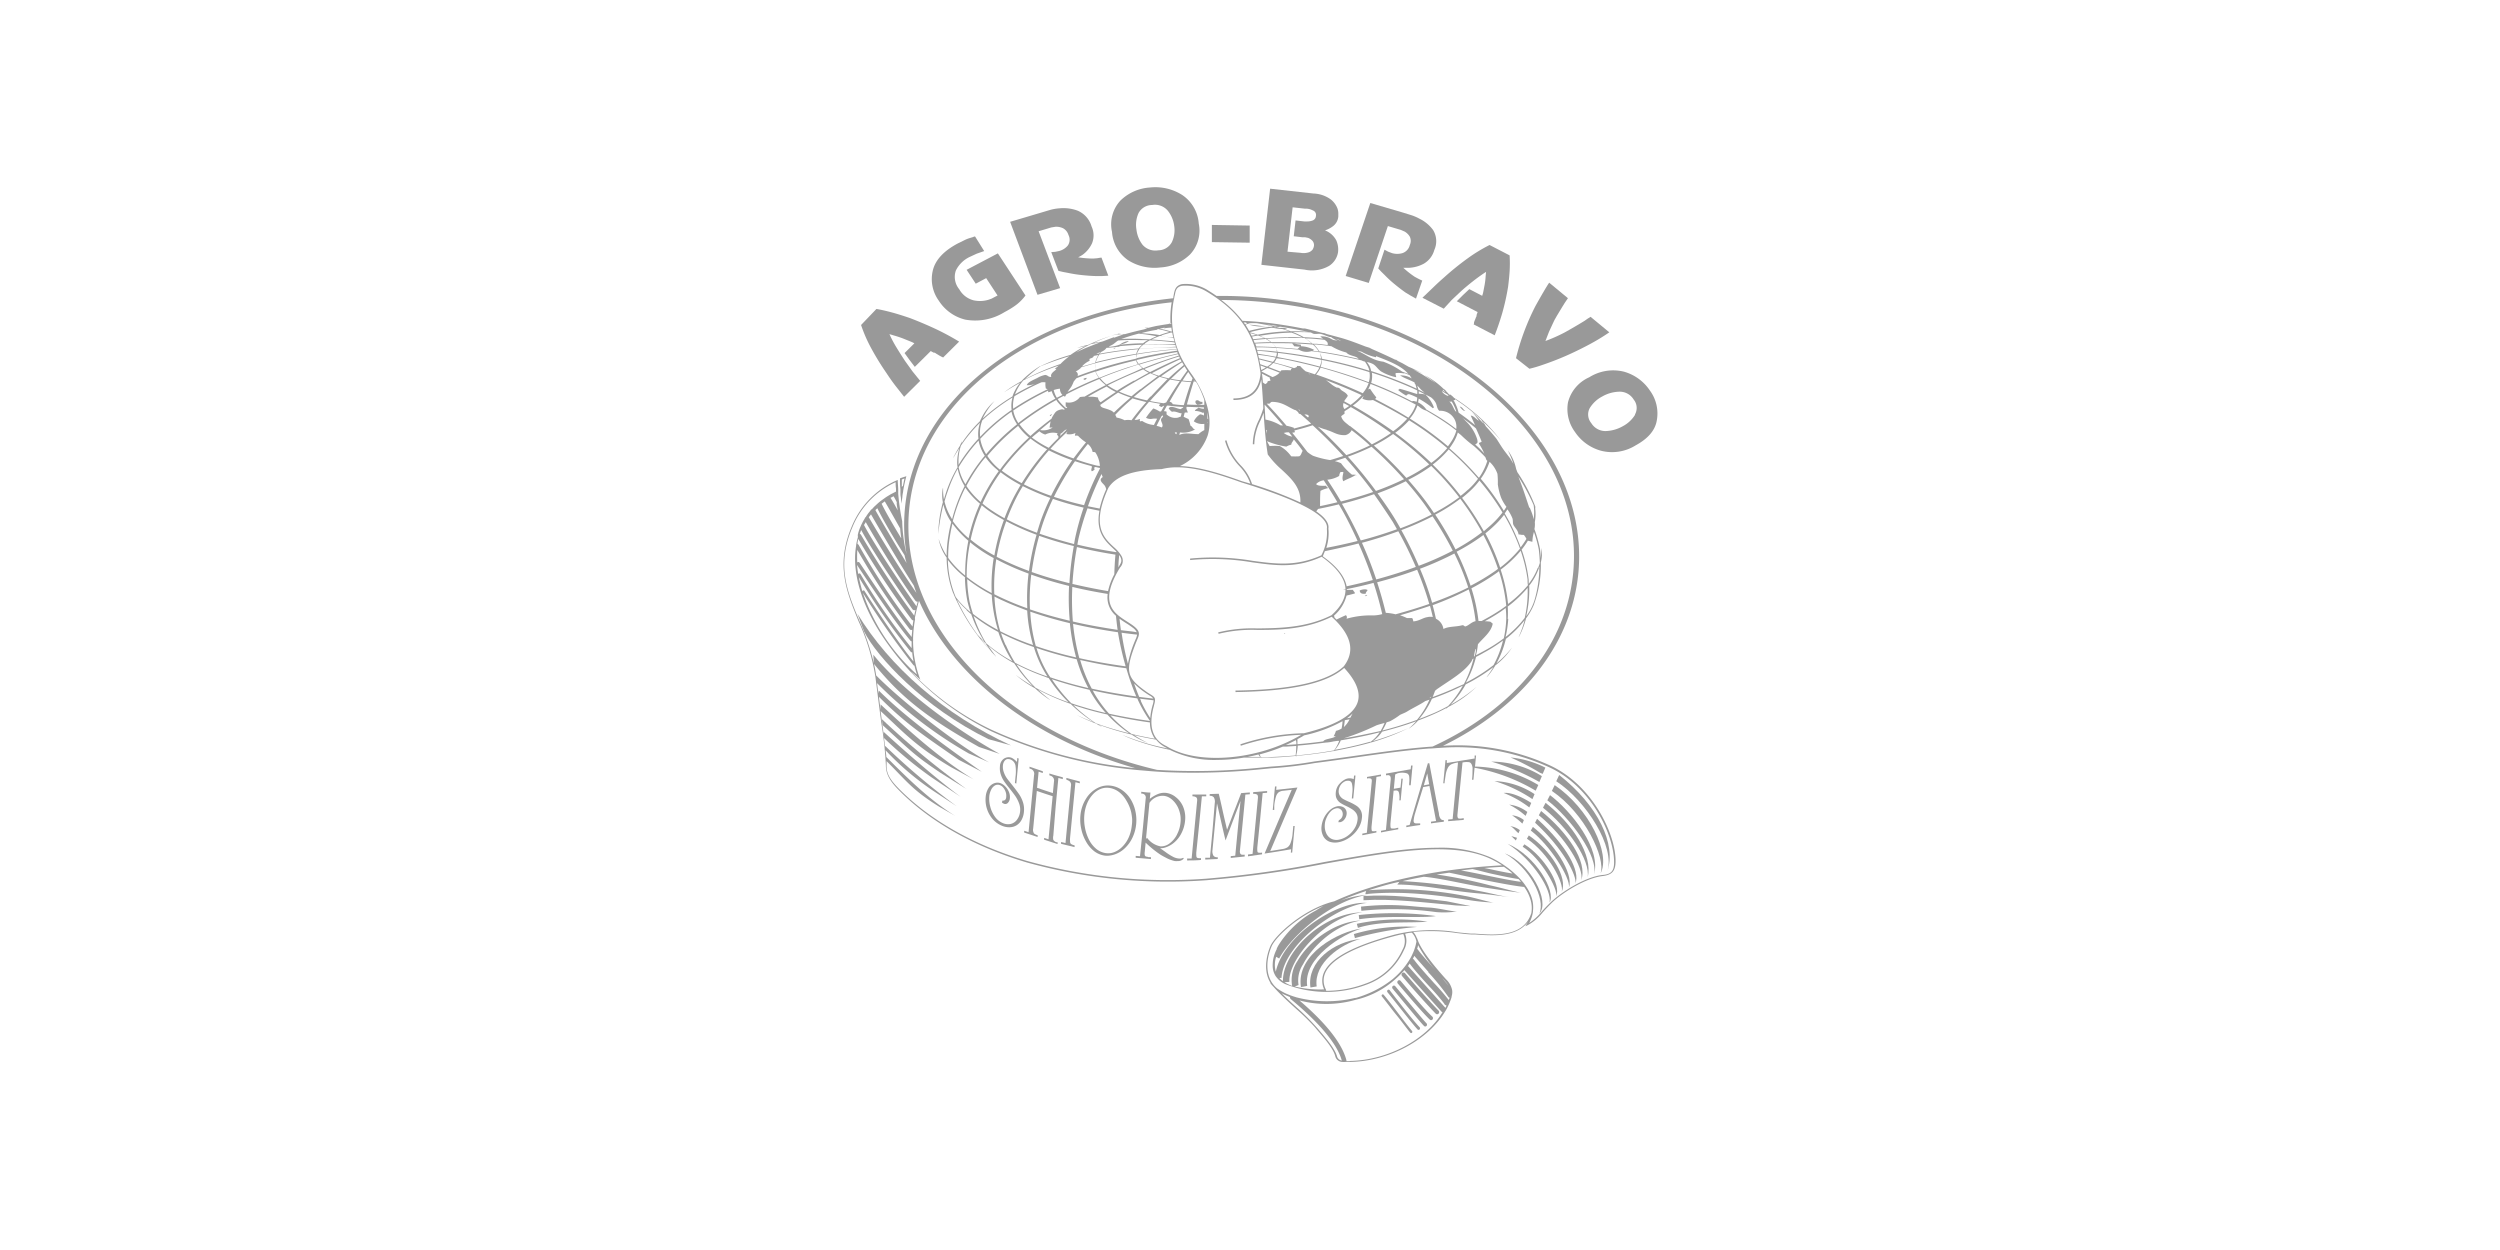 <?xml version="1.0" encoding="UTF-8"?> <svg xmlns="http://www.w3.org/2000/svg" width="400" height="200" viewBox="0 0 400 200"><defs><style>.cls-1{fill:none;}.cls-2{fill:#999;}</style></defs><title>partner_agro_bravo</title><g id="Layer_2" data-name="Layer 2"><g id="Layer_1-2" data-name="Layer 1"><rect class="cls-1" width="400" height="200"></rect><path class="cls-2" d="M173.89,60.46c-.23,0-.48.08-.57.21a.33.33,0,0,1,.21.12C173.76,60.74,173.82,60.6,173.89,60.46Z"></path><path class="cls-2" d="M218.66,95.17h0c0,.09-.47.11-.2.23,0-.07.13-.1.28-.1C218.73,95.25,218.73,95.18,218.66,95.17Z"></path><path class="cls-2" d="M180.6,54.56a2.62,2.62,0,0,0-1.62.76C179.49,55,180.27,54.93,180.6,54.56Z"></path><path class="cls-2" d="M192.42,64.56l-.05-.27a.65.65,0,0,1-.5-.13.55.55,0,0,0-.26-.12.55.55,0,0,0-.3.08c-.11.31,0,.41.25.66A2,2,0,0,0,192.42,64.56Z"></path><path class="cls-2" d="M178.5,55.65c-.22,0-.3.05-.33.15a.71.71,0,0,0,.37-.17Z"></path><path class="cls-2" d="M234.46,65.76c-.37-.18-.42-.65-.92-.71C233.77,65.32,234.08,65.79,234.46,65.76Z"></path><path class="cls-2" d="M168,66.59c.13-.06.38-.24.24-.33C168.13,66.38,167.9,66.4,168,66.59Z"></path><path class="cls-2" d="M217.56,94.47c0,.51.47.58.95.53,0-.26.22-.39.31-.6a1.09,1.09,0,0,0-.38-.11A2.11,2.11,0,0,0,217.56,94.47Z"></path><path class="cls-2" d="M169.62,46.1,166.18,37l1.53-.46.5-.15.67-.11a2.6,2.6,0,0,1,1.19.23,1.79,1.79,0,0,1,.88,1.08,1.63,1.63,0,0,1-.1,1.69,2.67,2.67,0,0,1-1.35.87l-.65.14-.65.05,1.15,3,.72.17.8.15A20.6,20.6,0,0,0,173,44c.81.09,1.58.15,2.33.17l1,0,1-.06-1.09-2.89c-.21,0-.46.07-.73.1l-.61.05a16.19,16.19,0,0,1-2.39-.2l.37-.2.37-.23a4.7,4.7,0,0,0,1.47-1.8,3.38,3.38,0,0,0-.07-2.71,3.92,3.92,0,0,0-2.22-2.52,6.52,6.52,0,0,0-2.9-.38,7.45,7.45,0,0,0-1.55.27l-1.24.37-5.12,1.52L166,47.17Z"></path><path class="cls-2" d="M154.44,51.14a8.87,8.87,0,0,0,6.28-1.2q.69-.36,1.21-.7a9.75,9.75,0,0,0,.86-.61,7.64,7.64,0,0,0,1.27-1.33l0-.05-4.4-6.71-5,2.63,1.46,2.22,1.67-.89,1.82,2.78-.25.13-.25.13-.45.24-.47.17a4.72,4.72,0,0,1-2.42.1,3.67,3.67,0,0,1-2.29-1.77,3.09,3.09,0,0,1-.54-3,4.7,4.7,0,0,1,2.23-2.18l1.1-.51,1.2-.42L156,37.82l-1,.32a5.22,5.22,0,0,0-.73.31l-1,.49q-3.36,1.78-4,4.26a5.89,5.89,0,0,0,.93,4.9A7,7,0,0,0,154.44,51.14Z"></path><path class="cls-2" d="M180.52,41.65a7.9,7.9,0,0,0,5.18,1.14,7.39,7.39,0,0,0,4.72-2.09,5.56,5.56,0,0,0,1.38-4.93,6,6,0,0,0-2.66-4.58A8,8,0,0,0,184,30a7.41,7.41,0,0,0-4.74,2.1,5.58,5.58,0,0,0-1.34,5A6,6,0,0,0,180.52,41.65Zm1.63-7.53a2.47,2.47,0,0,1,2.19-1.32,2.68,2.68,0,0,1,2.48.88,4.85,4.85,0,0,1,1.05,2.45,4.49,4.49,0,0,1-.37,2.61,2.49,2.49,0,0,1-2.18,1.31,2.72,2.72,0,0,1-2.49-.86,4.89,4.89,0,0,1-1-2.47A4.56,4.56,0,0,1,182.15,34.13Z"></path><polygon class="cls-2" points="199.95 38.83 199.95 36.09 193.9 35.99 193.9 38.74 199.95 38.83"></polygon><path class="cls-2" d="M264,62.51a7.39,7.39,0,0,0-4.2-3.05,7.2,7.2,0,0,0-5.53.91,6,6,0,0,0-3.39,4A6.16,6.16,0,0,0,252,69.12a7.33,7.33,0,0,0,4.17,3,7.1,7.1,0,0,0,5.53-.86q3-1.63,3.39-4A6.17,6.17,0,0,0,264,62.51Zm-2.38,3.84a5.09,5.09,0,0,1-2,1.86,5.87,5.87,0,0,1-2.75.76,2.65,2.65,0,0,1-2.27-1.28,2.14,2.14,0,0,1-.23-2.41,5.15,5.15,0,0,1,2-1.85,5.79,5.79,0,0,1,2.74-.76,2.6,2.6,0,0,1,2.28,1.26A2.12,2.12,0,0,1,261.58,66.34Z"></path><path class="cls-2" d="M212.69,42.52a3.19,3.19,0,0,0,1.4-2.19,3.62,3.62,0,0,0-.29-1.88A3.48,3.48,0,0,0,212,36.86H212a4.16,4.16,0,0,0,1.38-.75,2.16,2.16,0,0,0,.75-1.49v-.56a2.78,2.78,0,0,0-.12-.66,3.37,3.37,0,0,0-1.11-1.51,5.05,5.05,0,0,0-2.76-.93l-6.92-.77-1.4,12.18,6.92.77A5.49,5.49,0,0,0,212.69,42.52ZM206,40.27l.82-7.1,2,.22.15,0h.15a2.94,2.94,0,0,1,.55.11c.15.06.3.12.48.21a.75.75,0,0,1,.4.83.81.81,0,0,1-.48.72,2.42,2.42,0,0,1-.91.17l-.26,0-.22,0-1.39-.16L207,37.8l1.35.16h.06l.4,0,.48.1a1.86,1.86,0,0,1,.7.47,1.05,1.05,0,0,1,.23.89l-.06.22-.12.26a1.37,1.37,0,0,1-.62.46,2.69,2.69,0,0,1-1.34.09Z"></path><path class="cls-2" d="M222.06,36.17l1.55.46.51.15.62.27a2.31,2.31,0,0,1,.83.82,1.57,1.57,0,0,1,0,1.33,1.79,1.79,0,0,1-1.18,1.3,3,3,0,0,1-1.67,0l-.63-.24-.57-.31-1,3,.48.52.56.55a18.37,18.37,0,0,0,1.53,1.41q.91.75,1.8,1.38l.83.5.84.47,1-2.89q-.3-.12-.66-.31l-.54-.29a14.76,14.76,0,0,1-1.83-1.44l.43,0h.46a5.55,5.55,0,0,0,2.37-.65,3.64,3.64,0,0,0,1.7-2.2,3.42,3.42,0,0,0-.19-3.19A5.88,5.88,0,0,0,227.13,35a7.43,7.43,0,0,0-1.44-.61L224.43,34l-5.18-1.52-3.94,11.68L219,45.27Z"></path><path class="cls-2" d="M227.59,47.64,231,49.39,232.27,48l1.49-1.4q.88-.79,1.94-1.62t2.07-1.48l-.07.72a11.47,11.47,0,0,1-.15,1.3l-.17.89q-.08.43-.12.57l-.11.35-2.06-1.07-1,.94-1,1,3.33,1.73-.09.25-.08.23,0,.07,0,.07a.64.64,0,0,1-.1.23l-.1.27-.13.31-.08.23,0,0a.58.58,0,0,1,0,.15.29.29,0,0,1-.06.16l3.37,1.75q.65-1.65,1.2-3.52a37,37,0,0,0,.94-4.22q.17-1.31.25-2.5a21.35,21.35,0,0,0,0-2.55l-3.21-1.66a25.7,25.7,0,0,0-3.59,2.2,44.41,44.41,0,0,0-3.7,3q-.9.78-1.8,1.66Z"></path><path class="cls-2" d="M141.82,59.67q.65,1,1.41,2l1.43,1.82,2.57-2.55L146,59.42l-1.19-1.66q-.66-1-1.34-2.11t-1.16-2.19l.76.23q.59.16,1.37.45l.92.37.59.24.35.18-1.57,1.56.8,1.11.84,1.1,2.55-2.53.25.14.23.12.07,0,.07,0a.8.8,0,0,1,.23.14l.27.16.31.19.23.12,0,0,.15.08a.36.36,0,0,1,.16.09l2.57-2.55q-1.63-1-3.53-1.92-2.12-1-4.34-1.85-1.37-.47-2.63-.83-1.52-.42-2.73-.63L137.77,52a23,23,0,0,0,1.62,3.71A42.45,42.45,0,0,0,141.82,59.67Z"></path><path class="cls-2" d="M246.64,58.44q.95-.32,1.92-.69t1.91-.78q.94-.41,1.86-.86,1.47-.71,2.73-1.42t2.43-1.52l-3-2.48L254,51l-.45.32q-1.63,1-3.2,1.87a26.12,26.12,0,0,1-3.08,1.37l.56-1.45.59-1.28q.21-.45.32-.67l.36-.63.82-1.36.44-.71.51-.75-3-2.48q-.55.79-2.19,3.72a38.09,38.09,0,0,0-3.12,8.36L244.71,59Q245.69,58.77,246.64,58.44Z"></path><polygon class="cls-2" points="150.83 78.04 150.83 78.04 150.83 78.04 150.83 78.04"></polygon><polygon class="cls-2" points="246.62 87.68 246.62 87.68 246.62 87.68 246.62 87.68"></polygon><polygon class="cls-2" points="162.47 107.93 162.47 107.93 162.47 107.93 162.47 107.93"></polygon><path class="cls-2" d="M209.67,158l1-.17c-.52-3.72,3.87-6.79,7-7.6C213.41,150.65,209.09,153.85,209.67,158Z"></path><path class="cls-2" d="M217.87,148.56c-3.69.45-10.54,4.15-9.72,9.37l1-.19C208.48,153.31,214.82,149.42,217.87,148.56Z"></path><path class="cls-2" d="M218.16,143.37l0,.67c4.48-.3,10.23.4,14.78.83l2.13.1.2,0-3.82-.77C226.71,143.63,222.7,143.07,218.16,143.37Z"></path><path class="cls-2" d="M217.76,145.06l.06.67a50.58,50.58,0,0,1,12,.21,15,15,0,0,0,3.35-.11c-.77.06-3-.56-4.64-.63C225.83,145.07,223.11,144.48,217.76,145.06Z"></path><path class="cls-2" d="M217.4,146.41l.08.67c4.4-.66,9.9-.14,12.26-.51A51.06,51.06,0,0,0,217.4,146.41Z"></path><path class="cls-2" d="M217.09,147.81l.18.65c3.76-1.2,8.26-.71,11.12-1A31.83,31.83,0,0,0,217.09,147.81Z"></path><path class="cls-2" d="M216.62,149.45l.17.65a53.66,53.66,0,0,1,9.95-1.79A29.13,29.13,0,0,0,216.62,149.45Z"></path><path class="cls-2" d="M223.74,162.16c-.82-1.08-1.67-2.19-2.36-3a.18.18,0,0,0-.27,0,.21.21,0,0,0,0,.28c.68.84,1.53,2,2.35,3s1.76,2.31,2.19,2.79a.18.18,0,0,0,.27,0,.21.21,0,0,0,0-.28C225.5,164.46,224.64,163.35,223.74,162.16Z"></path><path class="cls-2" d="M223.9,160.42c-.64-.81-1.19-1.51-1.56-2a.23.23,0,0,0-.33,0,.26.26,0,0,0,0,.35c.36.44.91,1.13,1.55,1.94,1.2,1.51,2.55,3.23,3.25,4a.23.23,0,0,0,.33,0,.26.26,0,0,0,0-.35C226.44,163.64,225,161.85,223.9,160.42Z"></path><path class="cls-2" d="M224.48,159.29l-1.25-1.51a.27.27,0,0,0-.4,0,.31.31,0,0,0,0,.42l1.25,1.51c1.53,1.85,3.26,3.94,3.76,4.44a.27.27,0,0,0,.4,0,.31.31,0,0,0,0-.42C227.73,163.22,225.93,161,224.48,159.29Z"></path><path class="cls-2" d="M224.47,157.38l-.38-.45a.29.29,0,0,0-.43,0,.33.33,0,0,0,0,.45l.38.45c1.26,1.48,3.6,4.23,4.72,5.3h0a.29.29,0,0,0,.43,0,.33.33,0,0,0,0-.45C228,161.59,225.72,158.85,224.47,157.38Z"></path><path class="cls-2" d="M224.79,155.7a.31.31,0,0,0-.45,0,.35.35,0,0,0,0,.48c1.85,2.2,4.46,5.08,5.37,6a.31.31,0,0,0,.46,0,.35.35,0,0,0,0-.48C229.23,160.75,226.64,157.89,224.79,155.7Z"></path><path class="cls-2" d="M248,122.47a35.41,35.41,0,0,0-17.12-3.14c12.22-6,20.53-15.89,21.66-27.65,2-21.4-20.49-41.12-50.22-44a72.45,72.45,0,0,0-7.68-.33c-.48-.34-1-.67-1.53-1a6.61,6.61,0,0,0-4-.89c-1,.23-1.17.91-1.31,1.69l-.07.38c0,.06,0,.12,0,.19-23.13,2.42-41.26,15.85-42.94,33.62a28.48,28.48,0,0,0,.26,7.35,25.8,25.8,0,0,1-.7-5.3,36.22,36.22,0,0,1-.63-4.36V79a1.81,1.81,0,0,1,0-.25,1.67,1.67,0,0,1,0-.23c0-.51-.06-1-.08-1.55v-.18l-.17.07a13.72,13.72,0,0,0-7.19,7.38c-2.61,6.14-.82,10.5,1.07,15.11a34.31,34.31,0,0,1,2.72,9c.37,2.94.67,5.29.92,7.18a61.79,61.79,0,0,1,.75,6.89c0,1.29.49,2.36,1.91,3.83,5,5.16,12.16,9.22,20.67,11.75A84.61,84.61,0,0,0,193,140.84a168.66,168.66,0,0,0,19-2.65c10.87-1.95,20.27-3.62,26.42-.81a15.77,15.77,0,0,1,1.91,1.07c-10.73.58-20.23,2.71-26.85,5.76l-.35.09c-4.73,1.29-9.14,5.37-9.87,7.08-.79,1.89-1.07,4.28.1,6l-.19-.15.4.45.26.28.22.25c1,1.09,2.2,2.18,3.36,3.23a35,35,0,0,1,3,2.94l.23.28c1.39,1.62,2.7,3.15,3,4.33a1.2,1.2,0,0,0,1.12.92,3.84,3.84,0,0,0,.54,0H216c6.29-.1,12.56-3.58,15.25-8.12h0a2.16,2.16,0,0,0,.18-.3s0,0,0,0c.13-.25.26-.49.37-.75a4.61,4.61,0,0,0,.2-.49h0a6.27,6.27,0,0,0,.26-.73.4.4,0,0,0,0-.11,2.18,2.18,0,0,0,.08-1,3.31,3.31,0,0,0-1-1.75l-.15-.17c-1.07-1.21-3.6-4.06-4.32-6l-.17-.45v.07a2.92,2.92,0,0,0-.59-1,28.89,28.89,0,0,1,7,.18c.78.09,1.52.18,2.25.22l.6,0c.86.07,1.8.13,2.75.13,2.2,0,4.45-.38,5.76-2.13l-.2.34-.22.35.38-.17a7.81,7.81,0,0,0,2.42-2.07c.4-.44.85-.93,1.4-1.47,1.6-1.58,5.43-4,8.14-4.32,1.49-.17,2.06-.77,2.1-2.23C258.61,133.71,254.92,125.66,248,122.47ZM187.89,47.62c0-.13.05-.26.08-.39.14-.76.24-1.3,1.13-1.5a6.5,6.5,0,0,1,3.88.87c6.3,3.75,8,8,8.71,13.15-.24,2.68-1.66,4-4.34,4h0V64h0c2.51,0,4-1.08,4.45-3.3.15,1.39.23,2.83.32,4.34l0,.34a15.65,15.65,0,0,1-.67,1.76,9,9,0,0,0-1,3.94h.24a8.85,8.85,0,0,1,1-3.84c.17-.39.34-.78.49-1.2.08,1.26.17,2.55.3,3.87h0a.08.08,0,0,0,0,0h0c.09.91.21,1.84.36,2.8l0,0a14.33,14.33,0,0,0,2.22,2.42c1.61,1.5,3.12,2.92,3,5.26a63.93,63.93,0,0,0-7.73-2.93,7.51,7.51,0,0,0-1.81-3,9.34,9.34,0,0,1-2.28-4l-.24.05a9.66,9.66,0,0,0,2.33,4.09,7.72,7.72,0,0,1,1.73,2.78L198.73,77c-3.22-1.16-6.78-2.33-9.94-2.43a8.61,8.61,0,0,0,4.43-4.87c.69-2.22.21-4.92-1.41-8a17.76,17.76,0,0,0-1.24-1.95l-.45-.65A14.37,14.37,0,0,1,187.89,47.62ZM220.22,57c1.87.73,3.95,1.48,5.11,2.82l-1-.37a12.91,12.91,0,0,0-3-1.58c-1.8-.2-2.94-1.29-4.26-1.78l.79.19a7.65,7.65,0,0,0,2.18.85C220.29,57.24,220.06,57,220.22,57Zm6.11,4.14c0,.11,0,.25.11.3a5.18,5.18,0,0,1,.22.74l-1.09-.49a64.05,64.05,0,0,0-6.18-2.32,4.5,4.5,0,0,0-.23-.75,6.31,6.31,0,0,0-.45-.7,3.86,3.86,0,0,1,.94.31c.53.29.79.83,1.31,1.19a7.9,7.9,0,0,0,2.43.94c0-.21-.18-.53-.07-.66a4.58,4.58,0,0,1,1,0l.43.06-.1-.09.87.35a3.87,3.87,0,0,1,.35.53,3.1,3.1,0,0,0-1.85-.48C224.74,60.54,225.6,60.8,226.33,61.19Zm1.79,2,.83.43a2.76,2.76,0,0,1,.79.93c.19.41.15.83.54,1.23A2.56,2.56,0,0,1,233,68.64l-.67-.5c-1.34-1-2.72-1.81-4.12-2.62a3.35,3.35,0,0,0-1.32-1.14,5.67,5.67,0,0,0,.1-.6,14.38,14.38,0,0,1,2.28,1.55c0-.07.07-.1.17-.1A5.44,5.44,0,0,0,228.12,63.18Zm3.51,0,.11.13a.15.15,0,0,0,0,.09,1.8,1.8,0,0,1-1.05-.75h.07Zm-.77-.63a.64.64,0,0,1,0-.16l.15.13.28.29Zm1.95,1.36a30.74,30.74,0,0,1,2.74,2c.54.45,1,.86,1.44,1.26.11.17.26.41.42.69-.39-.41-.78-.84-1.2-1.25-.27-.26-.54-.49-.81-.73a7.85,7.85,0,0,1,1.23,1.49c-.41-.22-.94-.89-1.31-.82l.69,1.51c-.82-.67-1.69-1.34-2.63-2a7.54,7.54,0,0,0-.82-2,.79.79,0,0,1,.23,0A.36.36,0,0,0,232.8,63.92Zm6.85,13.68a9.92,9.92,0,0,0,.53,2.11,6.75,6.75,0,0,0,.84,1.43c-.13.21-.27.43-.42.64a39.38,39.38,0,0,0-3.69-5.13,10,10,0,0,0,1.41-2.71,4.77,4.77,0,0,1,1.26,1.92A13,13,0,0,1,239.65,77.6Zm-65.3-20.16c.29-.1.6-.18.64-.44l.6-.12.13,0a3.7,3.7,0,0,0-.49,1.22c-.7.18-1.42.4-2.14.6a3.63,3.63,0,0,1,1.25-.93C174.33,57.63,174.27,57.5,174.35,57.44Zm4.75-2c1.26-.12,2.47-.2,3.64-.23a3.54,3.54,0,0,0-.57.6,61.59,61.59,0,0,0-6.22.83,2.25,2.25,0,0,1,.21-.27,2.77,2.77,0,0,0,.64-.39c.11-.09.15-.2.26-.28l.06,0C177.77,55.62,178.41,55.53,179.11,55.47Zm-1.61,0a4.35,4.35,0,0,0,.56-.28c.3-.19.55-.46.85-.63l0,0a34.56,34.56,0,0,1,3.61-.06l1.14,0c-.17.09-.34.19-.47.28a3.59,3.59,0,0,0-.3.23c-1.23,0-2.52.1-3.86.25C178.53,55.37,178,55.44,177.5,55.5Zm-1.64,1.17-.31.06-.13,0,.6-.29Zm0,.17c2.19-.41,4.31-.68,6.26-.86a2.24,2.24,0,0,0-.31.74c-2,.32-4.2.76-6.48,1.34A3.78,3.78,0,0,1,175.82,56.85Zm6.4-.87c2.24-.21,4.26-.28,5.92-.29l.1.28c-1.76.12-3.94.36-6.38.75A2.21,2.21,0,0,1,182.22,56Zm.1-.15a3.26,3.26,0,0,1,.63-.6c1.88-.05,3.6,0,5.06.07l.1.29C186.46,55.59,184.5,55.64,182.32,55.83Zm.82-.75a2.21,2.21,0,0,1,.2-.15,6.13,6.13,0,0,1,.6-.36c1.43.06,2.76.19,3.94.33l.08.26C186.56,55.09,184.92,55,183.13,55.08Zm3-.49c-.6-.06-1.25-.11-1.92-.15a13.13,13.13,0,0,1,1.31-.56l.28,0c.68.11,1.33.22,1.94.35,0,.17.08.34.13.51Zm-.3-.82c.47-.17,1-.31,1.53-.46l.17.06c0,.25.1.5.16.75Q186.8,53.93,185.81,53.77Zm1.54-.6a17.47,17.47,0,0,0-1.88-.46l1-.21s-.4.09-.22.15a7.49,7.49,0,0,1,1.11-.11c0,.2.05.4.08.6Zm-.18-1.23-.19-.06.35-.05s0,.06,0,.09Zm-.13,0c-.73.1-1.44.22-2.14.35.65-.15,1.3-.28,2-.4Zm-1.88.82c.56.11,1.21.27,1.9.47a13.54,13.54,0,0,0-1.57.5c-.54-.09-1.06-.16-1.56-.2s-1-.08-1.42-.1h0A21.49,21.49,0,0,1,185.16,52.76Zm.06,1.07a12.82,12.82,0,0,0-1.3.59l-1.36-.06a27.69,27.69,0,0,0-3.22,0,26.47,26.47,0,0,1,2.79-.86A27.65,27.65,0,0,1,185.22,53.84Zm-7,.22c-.58.21-1.16.43-1.73.65s-1.11.18-1.58.28c.46-.21.89-.4,1.29-.56,1-.39,1.77-.66,2.33-.85.21,0,.66,0,1.26,0C179.23,53.7,178.69,53.87,178.2,54.06Zm-2.27.85c-1.34.51-2.64,1-3.85,1.61a19.58,19.58,0,0,1,2.41-1.35Zm-3.05,4c.78-.23,1.57-.47,2.33-.67a1.9,1.9,0,0,0,0,.85,3.55,3.55,0,0,1,0-.86c2.29-.59,4.49-1,6.5-1.38a1.24,1.24,0,0,0,0,.55,4.19,4.19,0,0,1,.06-.56c2.48-.42,4.68-.66,6.45-.8l.07.19c-1.37.2-3,.46-4.85.84l-1.69.37s0,0,0,0v.06c-2,.46-4.2,1-6.49,1.78l-.06-.15s0,0,0,.17c-1,.3-1.91.64-2.88,1a.57.57,0,0,0-.29-.74A3.45,3.45,0,0,0,172.88,58.92Zm18.38,2.29c.11.19.23.37.34.57a17.85,17.85,0,0,1,1,2.34c0,.27,0,.53,0,.8-1,0-1.88,0-2.79-.06.37-1.35.74-2.58,1.08-3.67ZM191,61l.05-.16.1.17Zm1.69,6.82c0,.32,0,.68,0,1a3.79,3.79,0,0,0-.93.64c-1.24,0-2.14-.32-3.06.13,0-.13.07-.27.09-.4a3.68,3.68,0,0,0,2.46-.51c-.35.07-.46-.46-.78-.58a6.18,6.18,0,0,0-.31-1.06,8.09,8.09,0,0,1-.78-.36l.17-.65a.94.94,0,0,1,.49,0c-.06-.43-.29-.58-.18-.93h-.09a0,0,0,0,0,0,0c.93,0,1.88.08,2.85.07v.25a3.23,3.23,0,0,1-.87-.2c-.15.2-.53.27-.57.53a3,3,0,0,1,1.4.37.25.25,0,0,1,.06-.22c0,.19,0,.39,0,.59a1.72,1.72,0,0,0-.63-.2h0a2.75,2.75,0,0,0-1,1.12A2.29,2.29,0,0,0,192.68,67.82Zm-6.06-1.57a.76.76,0,0,0,0-.4,1.46,1.46,0,0,0-.41-.06l.49-.89.24,0c.77.09,1.55.17,2.36.21a.33.33,0,0,0,0,.1c-.16.07-.28.18-.42.25-.66-.08-1.54-.68-1.9-.12a2,2,0,0,0,.53.55c.5-.16,1,.19,1.44.23a.37.37,0,0,0,.11,0c-.06.18-.1.37-.16.56-.16,0-.32.12-.49.15A2,2,0,0,1,186.61,66.25Zm1.67,2.94-.07.28a.38.38,0,0,1-.26-.29Zm-2.42-.79a4.24,4.24,0,0,0-.83-.26c.26-.54.53-1.05.79-1.55a1,1,0,0,1,.21-.12c.17.26-.27.36-.29.69S186.26,68.08,185.86,68.4Zm-.09-2.57-.26,0a4.66,4.66,0,0,0-1-.48,12.45,12.45,0,0,0-1.17,1.49,1.44,1.44,0,0,0,1.05.16,2.6,2.6,0,0,1,.73,0c-.17.32-.34.66-.51,1a4.07,4.07,0,0,1-1.89-.65c-.11,0-.28.15-.36,0s.1-.28-.06-.31a1.34,1.34,0,0,1-.79.13q1.16-1.54,2.32-2.89c.59.12,1.22.23,1.86.34l-.19.06c.1.16-.12.13-.07.27a.6.6,0,0,1,.21.08.35.35,0,0,0,.23.08.81.81,0,0,1,.39-.2C186.1,65.26,185.93,65.54,185.77,65.83Zm-3.24,46.32c0-.11-.1-.23-.15-.36l2.18.26a3.4,3.4,0,0,1-.16.77,10.26,10.26,0,0,0-.38,2.07A21.36,21.36,0,0,1,182.53,112.15Zm1.42,3.2c-2.33-.32-4.51-.72-6.52-1.16a19.59,19.59,0,0,1-2.52-3.53c0-.06-.06-.12-.09-.18,2.23.49,4.61.92,7.13,1.26.07.17.13.34.21.49A20.72,20.72,0,0,0,184,115.35Zm-1.7-3.85c-.29-.68-.56-1.41-.82-2.16a12.1,12.1,0,0,0,1.81,1.5c.27.19.5.33.69.45a1.55,1.55,0,0,1,.58.48C183.74,111.69,183,111.6,182.25,111.5Zm-.44-.06c-2.52-.35-4.92-.77-7.15-1.26a23.27,23.27,0,0,1-1.85-4.58c2.32.51,4.79,1,7.38,1.32A37.36,37.36,0,0,0,181.81,111.45Zm4.78-47.05-.42.13c-.75-.1-1.49-.21-2.19-.36.17-.18.32-.37.48-.55,1-1.07,1.88-2,2.74-2.89.5.1,1,.19,1.55.26C188.07,62,187.34,63.13,186.59,64.4ZM189.09,61c.48.07,1,.11,1.49.15-.38,1.07-.78,2.32-1.17,3.67-.6,0-1.19-.09-1.77-.15a.62.62,0,0,0-.51-.39h0C187.77,63.11,188.45,62,189.09,61Zm-5,2.43c-.19.2-.38.41-.56.63-.75-.16-1.47-.34-2.13-.54.44-.38.87-.74,1.3-1.07,1-.79,1.95-1.51,2.85-2.16.39.12.82.23,1.26.35C186,61.49,185.08,62.42,184.13,63.46Zm-1.64-1.16c-.46.36-.94.75-1.41,1.14a17.51,17.51,0,0,1-1.7-.63l-.29-.12c.88-.58,1.77-1.11,2.61-1.6s1.63-.93,2.41-1.34l.16.08a10.92,10.92,0,0,0,1,.4C184.4,60.85,183.46,61.53,182.49,62.29Zm-1-1.38c-.87.49-1.79,1-2.72,1.63a10.06,10.06,0,0,1-1.5-.86c1.51-.77,3-1.44,4.34-2l1.34-.56a7,7,0,0,0,.89.54C183.1,60,182.32,60.45,181.5,60.92ZM164.37,97.33c-1.24-.44-2.42-.91-3.5-1.4-.63-.28-1.22-.56-1.78-.85a28.33,28.33,0,0,1,.31-5.6,41.18,41.18,0,0,0,5.17,2.29A33.48,33.48,0,0,0,164.37,97.33Zm7.72-28.06a1.14,1.14,0,0,0-.1.45,1.39,1.39,0,0,1,.49,0,6.56,6.56,0,0,0,1.28,1.06c-.67.82-1.33,1.68-2,2.57a32.13,32.13,0,0,1-3.69-1.54c.88-1,1.8-1.9,2.74-2.77-.09.16-.19.31-.17.41A2.29,2.29,0,0,0,172.09,69.27Zm-8.27,8.22a39.11,39.11,0,0,1,4-5.43,30.82,30.82,0,0,0,3.73,1.58,43.36,43.36,0,0,0-3.38,5.69A34.64,34.64,0,0,1,163.83,77.5Zm4.24,2.17a36.75,36.75,0,0,0-1.57,3.73q-.3.92-.57,1.85a38.91,38.91,0,0,1-4.83-2.14,34.32,34.32,0,0,1,1.51-3.45c.32-.64.68-1.26,1.05-1.87A38.39,38.39,0,0,0,168.07,79.67Zm.07-11.25c.12,0,.25,0,.29,0a2.73,2.73,0,0,1-2,.4c.55-.47,1.11-.94,1.68-1.39-.08.32-.11.65-.18,1Zm-.89,1.12a2.66,2.66,0,0,1,2-.19c-.39.28.39.4,0,.7a.47.47,0,0,0,.2-.07c-.56.55-1.12,1.1-1.64,1.68A17,17,0,0,1,165.1,70c.39-.36.81-.68,1.2-1A2.48,2.48,0,0,0,167.24,69.53Zm2.37.23a.78.78,0,0,0,.08-.37c.4-.15.58-.64,1-.67C170.34,69.06,170,69.42,169.61,69.77Zm.62-4.21a1.75,1.75,0,0,0-.3-.07c-1,.19-1.06.46-1.49,1.11a2.18,2.18,0,0,0-.19.4c-1.15.87-2.29,1.78-3.38,2.77a9.38,9.38,0,0,1-1.75-1.88A46.2,46.2,0,0,1,169,64c.08.1.13.21.22.31a7.55,7.55,0,0,0,1.15,1.16Zm-5.35,4.62a18.15,18.15,0,0,0,2.66,1.71,38.32,38.32,0,0,0-4.06,5.43,22.5,22.5,0,0,1-3.19-2c.12-.17.23-.35.37-.51A37.64,37.64,0,0,1,164.88,70.18ZM163.3,77.6c-.38.64-.74,1.28-1.09,1.94a33.07,33.07,0,0,0-1.49,3.38c-.62-.35-1.21-.69-1.76-1.06a14.88,14.88,0,0,1-1.76-1.3,28.84,28.84,0,0,1,2.9-5A22.55,22.55,0,0,0,163.3,77.6Zm-4.59,4.46c.59.39,1.24.77,1.91,1.15a31.18,31.18,0,0,0-1.52,5.67,23.38,23.38,0,0,1-3.8-2.54,28.09,28.09,0,0,1,1.78-5.5A16.32,16.32,0,0,0,158.71,82.06Zm.76,7A32.41,32.41,0,0,1,161,83.4a38.36,38.36,0,0,0,4.85,2.16,39.6,39.6,0,0,0-1.21,5.79A42.7,42.7,0,0,1,159.47,89.09ZM165,91.94a60.56,60.56,0,0,0,6.05,1.81,39.89,39.89,0,0,0,.11,5.57c-2.28-.54-4.41-1.15-6.37-1.82A32.31,32.31,0,0,1,165,91.94Zm6.07,1.36c-2.14-.53-4.16-1.12-6-1.78a41.07,41.07,0,0,1,1.2-5.79,56.88,56.88,0,0,0,5.54,1.64A48.3,48.3,0,0,0,171.11,93.3Zm-4.73-7.9c.19-.64.38-1.26.6-1.9a36.93,36.93,0,0,1,1.53-3.68c1.54.53,3.19,1,4.91,1.4a41.5,41.5,0,0,0-1.35,4.83c-.07.32-.12.65-.18,1C169.95,86.55,168.09,86,166.38,85.41Zm2.29-5.9A43.54,43.54,0,0,1,172,73.79c.86.29,1.76.55,2.66.79.13.29-.16.41,0,.81.25,0,.32-.18.49-.26-.11-.21-.06-.3,0-.4l.2,0c.2.06.42.1.64.15,0,0,0,.06,0,.09a46.25,46.25,0,0,0-2.54,5.86C171.82,80.47,170.2,80,168.67,79.51Zm6.88-5c-1.14-.28-2.26-.6-3.32-1,.59-.85,1.22-1.67,1.86-2.46a2.14,2.14,0,0,1,.77,1.28c.18,0,.36,0,.44.07a4.39,4.39,0,0,1,.72,2.17Zm.13-10.9a6.22,6.22,0,0,0-.82-.12c-.25,0-.5,0-.76,0,1-.58,2-1.14,3-1.64a8.43,8.43,0,0,0,1.48.88c-.79.51-1.61,1.06-2.43,1.64A1,1,0,0,1,175.68,63.58Zm5.82-4.08c-1.4.59-2.89,1.28-4.42,2a6.25,6.25,0,0,1-1-1c1.55-.64,3.05-1.19,4.46-1.66.58-.2,1.14-.38,1.7-.55a3.58,3.58,0,0,0,.58.6Zm-1.09-.72c-1.4.47-2.91,1-4.47,1.66a4.56,4.56,0,0,1-.59-1c2.27-.74,4.46-1.34,6.45-1.8a2.67,2.67,0,0,0,.31.63Zm-3.49,2.84c-1.1.56-2.22,1.16-3.34,1.82a5.66,5.66,0,0,0-.75.07,2.2,2.2,0,0,1-2.27.83,4.46,4.46,0,0,0,0,.67,1.85,1.85,0,0,1,.25.16l-.19.12a7.32,7.32,0,0,1-1.1-1.11c-.1-.11-.17-.23-.26-.35l.93-.5.26.12c.06-.13.15-.25.21-.38,1.78-.93,3.56-1.75,5.27-2.45A6.4,6.4,0,0,0,176.93,61.62Zm-7.79,2a4.27,4.27,0,0,1-.5-1.23,4.46,4.46,0,0,1,1-.22,1.39,1.39,0,0,0,.4,1Zm-.26.16a46.28,46.28,0,0,0-5.9,3.89,5.49,5.49,0,0,1-.81-2c.43-.29.87-.58,1.33-.86a45.88,45.88,0,0,1,4.24-2.32c0,.08,0,.17.08.26l.5-.19A4.3,4.3,0,0,0,168.88,63.82ZM164.64,70a37.21,37.21,0,0,0-4.3,4.69c-.11.15-.21.29-.31.44l-.06,0a9.43,9.43,0,0,1-2-2.19,34.47,34.47,0,0,1,4.93-4.8A9.33,9.33,0,0,0,164.64,70Zm-5,5.27.16.11a29.76,29.76,0,0,0-2.9,4.94,12.75,12.75,0,0,1-2.28-2.57,26.35,26.35,0,0,1,2.62-4.07l.45-.53A9.71,9.71,0,0,0,159.69,75.26Zm-2.86,5.35a27.69,27.69,0,0,0-1.8,5.5,14.7,14.7,0,0,1-2.53-2.74,25.73,25.73,0,0,1,2-5.36A12.76,12.76,0,0,0,156.82,80.61Zm-1.59,6.12a22.25,22.25,0,0,0,3.8,2.55,28.29,28.29,0,0,0-.32,5.6,26.29,26.29,0,0,1-4-2.58A25.83,25.83,0,0,1,155.23,86.73Zm3.49,8.48a23.54,23.54,0,0,0,1,5.58,27,27,0,0,1-4-2.58,19.6,19.6,0,0,1-.56-2,21.82,21.82,0,0,1-.37-3.56A26.72,26.72,0,0,0,158.73,95.21Zm.38.2c.5.26,1,.51,1.58.76,1.15.54,2.39,1,3.71,1.51a25.23,25.23,0,0,0,.94,5.52l-.75-.26a41.3,41.3,0,0,1-4.5-1.95A22.81,22.81,0,0,1,159.11,95.41Zm5.74,2.43a65.6,65.6,0,0,0,6.38,1.86,33.06,33.06,0,0,0,1,5.48,60.47,60.47,0,0,1-6.45-1.82A25.12,25.12,0,0,1,164.84,97.83Zm7.48,7.66a23.28,23.28,0,0,0,1.86,4.58,61.1,61.1,0,0,1-6.1-1.72c-.1-.17-.21-.31-.31-.48a17.74,17.74,0,0,1-1.89-4.21A62.05,62.05,0,0,0,172.33,105.5Zm7.13-4.28c.84.12,1.67.22,2.53.31a3,3,0,0,1-.27.8c-.06.15-.13.31-.2.49a17.19,17.19,0,0,0-1,3.38A43,43,0,0,1,179.45,101.21Zm-.06-.38c-.09-.62-.16-1.24-.23-1.86.35.26.71.49,1.05.71a12.85,12.85,0,0,1,1.07.73,1.93,1.93,0,0,1,.64.73C181.08,101,180.23,100.95,179.4,100.83Zm.7,5.76c-2.58-.36-5.06-.79-7.36-1.31a32.84,32.84,0,0,1-1-5.48q3.41.79,7.18,1.34A47.66,47.66,0,0,0,180.1,106.59Zm-8.39-7.15a43.55,43.55,0,0,1-.09-5.56c1.8.44,3.7.81,5.66,1.13a3.83,3.83,0,0,0,1.32,3.49c.08.76.16,1.52.27,2.26C176.37,100.4,174,100,171.71,99.45Zm-.07-6a48.3,48.3,0,0,1,.72-5.93c2,.47,4,.88,6.16,1.21q-.14,1.59-.18,3.15a10.23,10.23,0,0,0-1,2.69Q174.37,94.08,171.65,93.44Zm.78-6.29c.07-.34.12-.67.19-1A44.12,44.12,0,0,1,174,81.33l1.91.39c-.62,3.38.88,4.8,2.16,6l.54.52s0,.07,0,.11C176.42,88,174.39,87.62,172.43,87.15ZM174.07,81a45.45,45.45,0,0,1,2.18-5.16,3.77,3.77,0,0,0,.19.49c-.79.5.06,1,.32,1.38a1.64,1.64,0,0,1,.23.58,16.63,16.63,0,0,0-1.05,3.08Zm2-16.24c1-.69,1.9-1.34,2.83-1.95l.36.17c.5.22,1.06.43,1.64.63-.88.74-1.78,1.54-2.68,2.41a1.58,1.58,0,0,0-.64-.41C176.77,65.26,176,65.27,176.06,64.74Zm5.19-1q1,.3,2.15.57c-.79.89-1.59,1.87-2.37,2.91a3,3,0,0,0-1.1,0,4.57,4.57,0,0,0-1.29-.43,3.9,3.9,0,0,0-.21-.44C179.39,65.36,180.33,64.49,181.26,63.7ZM190.64,61c-.49,0-1-.07-1.44-.11.32-.49.63-1,.92-1.37l.25.37.44.64Zm-1.77-.16c-.53-.06-1-.13-1.52-.23.79-.76,1.51-1.44,2.18-2,.13.22.25.44.4.65l0,.07C189.63,59.74,189.26,60.26,188.87,60.82Zm-1.86-.3c-.45-.1-.86-.2-1.25-.32,1.25-.89,2.4-1.64,3.38-2.26.08.15.18.29.27.44C188.69,59,187.88,59.68,187,60.52Zm-1.57-.41a11.54,11.54,0,0,1-1.11-.4l-.08,0c1.76-.93,3.32-1.67,4.62-2.26.06.12.11.24.18.36C188,58.4,186.79,59.16,185.45,60.1ZM184,59.54a5.57,5.57,0,0,1-.91-.5c2.15-.87,4-1.54,5.57-2l.13.27C187.47,57.85,185.84,58.6,184,59.54Zm-1.09-.63a3.94,3.94,0,0,1-.62-.58c2.42-.76,4.52-1.29,6.2-1.67l.12.24C187.07,57.38,185.14,58,182.93,58.92Zm-.72-.69a2.75,2.75,0,0,1-.36-.62l1.7-.39c1.83-.38,3.46-.67,4.82-.88l.1.23C186.77,56.94,184.66,57.48,182.22,58.22Zm-10,2.32c1-.4,2.06-.76,3.07-1.1a3.48,3.48,0,0,0,.55,1q-2.45,1-5,2.27c.19-.28.39-.55.6-.83a5.49,5.49,0,0,0,.38-.82A6.58,6.58,0,0,1,172.22,60.54Zm-2.55-2.29A40.68,40.68,0,0,0,164,60.67l.1-.1a24.58,24.58,0,0,1,2.33-1.94A47.11,47.11,0,0,1,171.1,57,11,11,0,0,0,169.67,58.24Zm-.22.23c-.22.19-.46.36-.67.55a.54.54,0,0,0,.13,0,.21.21,0,0,1,.15,0l-.13.16c-.39.31-.89.68-.69,1.12a.78.78,0,0,1-.54-.15.9.9,0,0,0-.43-.17,3.82,3.82,0,0,0-1.24.47c-.72.37-1.53.65-1.72,1.17l.27,0a3,3,0,0,0,1.13-.26c-1.17.55-2.27,1.13-3.28,1.72a7.11,7.11,0,0,1,1.34-2.23A40.08,40.08,0,0,1,169.44,58.48Zm-2.84,2.7a2.19,2.19,0,0,1,.7,0,3,3,0,0,0,.06,1,.46.46,0,0,1,.27.11,44.62,44.62,0,0,0-4.31,2.34c-.4.25-.79.5-1.19.76a5,5,0,0,1,.2-2A40.87,40.87,0,0,1,166.6,61.18Zm-3.92,6.64.06.08a34.93,34.93,0,0,0-4.94,4.77,6.74,6.74,0,0,1-.94-2.46,31.2,31.2,0,0,1,5-4.34A5.74,5.74,0,0,0,162.69,67.82Zm-.83-2.21a31,31,0,0,0-5,4.28,5.38,5.38,0,0,1,.34-2.64A30.31,30.31,0,0,1,162,63.6,4.94,4.94,0,0,0,161.86,65.61Zm-4.28,7.33c-.18.21-.36.41-.53.64a27.07,27.07,0,0,0-2.55,3.9,8.19,8.19,0,0,1-1.09-2.73,26.54,26.54,0,0,1,3.19-4.26A7,7,0,0,0,157.57,72.93Zm-1-2.75a26.34,26.34,0,0,0-3.19,4.2c0-.18,0-.35,0-.51a8.05,8.05,0,0,1,.38-2.56,23.37,23.37,0,0,1,2.16-2.75c.27-.3.58-.63.91-.94A5.64,5.64,0,0,0,156.55,70.18Zm-2.21,7.58a25.56,25.56,0,0,0-2,5.31,9.54,9.54,0,0,1-.83-1.6,9.74,9.74,0,0,1-.39-1.25c.16-.54.32-1.1.54-1.69A20.79,20.79,0,0,1,153.23,75,8.4,8.4,0,0,0,154.34,77.77Zm-1.95,6a16.2,16.2,0,0,0,2.55,2.75,27.26,27.26,0,0,0-.51,5.57,14.59,14.59,0,0,1-2.63-2.71l-.09-.13a18.87,18.87,0,0,1,.3-3.58C152.11,85,152.25,84.39,152.39,83.75Zm2,8.64a22.16,22.16,0,0,0,.4,3.8c.15.62.32,1.2.5,1.76-.18-.15-.36-.29-.51-.44a13.94,13.94,0,0,1-1.86-2,16.08,16.08,0,0,1-1.26-5.94A14.66,14.66,0,0,0,154.44,92.39Zm.25,5.2c.23.22.49.45.76.67a20.73,20.73,0,0,0,2.08,4.34,14.56,14.56,0,0,1-1.11-1.11,35.16,35.16,0,0,1-3.2-5.4c0-.07-.06-.15-.09-.21A12.83,12.83,0,0,0,154.69,97.59Zm3.09,5.4a15.89,15.89,0,0,0,1,1.39c-.43-.46-1.07-1.2-1.83-2.19C157.18,102.43,157.45,102.7,157.77,103Zm-2-4.49a26.45,26.45,0,0,0,4,2.6,19.91,19.91,0,0,0,.86,2.17,21.89,21.89,0,0,0,1.38,2.51,24.22,24.22,0,0,1-4.18-2.87A21.66,21.66,0,0,1,155.76,98.51Zm5.18,4.71a18.64,18.64,0,0,1-.75-1.92,39.77,39.77,0,0,0,4.26,1.87l1,.35a18.32,18.32,0,0,0,2,4.45l.16.23-.1,0a34.73,34.73,0,0,1-5.07-2.17A21.55,21.55,0,0,1,160.94,103.22Zm6.47,5.13.41.13a23.61,23.61,0,0,0,3.17,3.88,35.35,35.35,0,0,1-5.28-2.34,23.17,23.17,0,0,1-3.05-3.73A35.55,35.55,0,0,0,167.41,108.35Zm.87.3a61.58,61.58,0,0,0,6.07,1.71l.2.38a19.19,19.19,0,0,0,2.41,3.33c-1.24-.29-2.43-.59-3.52-.93-.7-.2-1.36-.41-2-.63A25.22,25.22,0,0,1,168.28,108.65Zm5.07,4.66c1.2.36,2.48.7,3.85,1a19.28,19.28,0,0,0,3.48,3,49.16,49.16,0,0,1-5.31-1.6,25.51,25.51,0,0,1-3.62-2.92C172.25,113,172.79,113.15,173.35,113.32Zm4.31,1.13c2,.44,4.1.83,6.36,1.14a4.6,4.6,0,0,0,.78,2.61c-1.15-.2-2.25-.42-3.26-.66l-.44-.1A20.36,20.36,0,0,1,177.65,114.45Zm7-1.55c.34-1.19.19-1.34-.59-1.82-.18-.11-.41-.25-.67-.44-3.16-2.24-3.38-3.25-1.64-7.75.07-.17.14-.33.2-.48.36-.84.58-1.35-.49-2.2-.32-.26-.69-.49-1.09-.75-2.12-1.35-4.51-2.89-1.36-8.3l.23-.37a1.54,1.54,0,0,0,.21-1.85,5.87,5.87,0,0,0-1.24-1.42c-1.61-1.51-3.62-3.38-.85-9.46,1.2-1.9,3.89-2.85,8.51-3a10,10,0,0,1,2.5-.29c3.23,0,6.94,1.22,10.29,2.42,9.45,2.9,14,5.39,13.66,7.4v0a7.93,7.93,0,0,1-.88,4.26c-4.07,1.82-7.29,1.38-11,.88a38.27,38.27,0,0,0-10-.36l0,.24a38.12,38.12,0,0,1,9.91.36c3.76.51,7,1,11.14-.89,2.44,1.73,3.72,3.46,3.81,5.15,0,0,0,0,0,0l-.39.08h.39c0,1.38-.71,2.76-2.25,4.13-4,2-8.18,2.06-11.83,2.11a22.69,22.69,0,0,0-6.29.63l.07.23a22.53,22.53,0,0,1,6.22-.62c3.66,0,7.8-.1,11.87-2.11,3.16,2.89,3.8,5.49,1.93,7.94-2.67,2.47-8.34,3.74-17.32,3.87v.24c9-.14,14.65-1.4,17.39-3.86,1.9,2.05,2.63,3.87,2.18,5.4-.63,2.11-3.53,3.81-8.63,5.05h-.09a34.3,34.3,0,0,0-10.07,1.77l.07.23a34.66,34.66,0,0,1,9.67-1.75c-6.84,4.08-16.62,4.92-21.58,1.8C184.37,118.34,183.7,116.19,184.64,112.9ZM178.94,90.8c0-.64.07-1.3.13-2a2.56,2.56,0,0,1,.15.23c.37.7.16,1-.2,1.6Zm23.53-23.67Q202.4,66,202.34,65c0-.09,0-.17,0-.26q1.43,1.55,2.94,3.33a2,2,0,0,0-.37,0A7.4,7.4,0,0,0,202.47,67.13Zm.26,1.71a3.18,3.18,0,0,1-.08.53c0-.2,0-.4-.06-.6Zm-.68-7.66c0-.47-.08-.94-.14-1.4h0v0l1.36.7-.11,0c0,.18.1.25.13.39a1,1,0,0,1-.46.11c0,.25-.18.37-.4.48Zm.05.4h0Zm1.67-9.11a9.1,9.1,0,0,0,1.43.18c.38.11.74.23,1.07.36a30.38,30.38,0,0,0-4.07.37l-1,.17a13,13,0,0,0-1.26-.39l0,0a31.26,31.26,0,0,1,3.48-.72Zm-.09-.1.34,0,.35.09C204.14,52.42,203.91,52.39,203.68,52.37Zm8.9,2.86-1.25-.16-.65-.06L210,55a8.5,8.5,0,0,0-1.16-.85c1.09,0,2.11.12,3.08.22.35.23.64.49.48.79Zm-4.39.17c-.12-.06.06-.18-.11-.26a3.76,3.76,0,0,1-.65-.1,4,4,0,0,0-.53-.09h-.13c.06.18.23.23.27.44a8,8,0,0,0,.93.08c-.08.15-.25.22-.34.35h-.17c-1.17-.12-2.29-.2-3.37-.26a2.7,2.7,0,0,0-.54-.65c2,0,4.21,0,6.53.23a5.15,5.15,0,0,1,.93,1.1l-1-.12.26-.13A4.81,4.81,0,0,0,208.2,55.4Zm1.71-.44c-2.32-.19-4.5-.25-6.49-.21a5.56,5.56,0,0,0-.74-.53c1.1-.08,2.25-.13,3.46-.15.88,0,1.75,0,2.57,0A8.13,8.13,0,0,1,209.92,55Zm-3.78-1c-1.29,0-2.51.08-3.66.17-.26-.13-.54-.27-.86-.4l-.11,0,.76-.11a32.09,32.09,0,0,1,4.39-.4l0,0a12,12,0,0,1,1.77.79C207.7,53.93,206.93,53.92,206.13,53.93ZM201,53.58l-.75.14-.21-.43C200.35,53.38,200.67,53.47,201,53.58Zm.29.1.28.1c.27.11.51.21.74.32-.62.05-1.21.11-1.79.18-.06-.14-.13-.29-.2-.43Zm1.24.56a4.74,4.74,0,0,1,.78.51q-1.35,0-2.57.1l-.17-.43C201.18,54.35,201.83,54.29,202.51,54.24Zm1,.65a3.62,3.62,0,0,1,.59.65c-1.1-.05-2.14-.09-3.11-.1l-.17-.47C201.62,54.93,202.52,54.9,203.46,54.89Zm.67.77a1.85,1.85,0,0,0,.13.22.85.85,0,0,0-.08-.21c1.13.07,2.33.16,3.58.28a2.41,2.41,0,0,0,2,.23l1.33.18,0,.07a.44.44,0,0,0,0-.07c2.13.31,4.37.75,6.68,1.3l.16.08a2.27,2.27,0,0,0,.39.12,7.33,7.33,0,0,1,.51.86,3.21,3.21,0,0,1,.2.6,72.22,72.22,0,0,0-7.61-1.92,2.55,2.55,0,0,0-.29-.91,4.83,4.83,0,0,1,.17.88c-2.49-.49-4.84-.84-7-1.09a.79.79,0,0,0-.12-.39s0,.16.06.38l-1.59-.17L201.12,56c0-.14-.09-.29-.14-.43C202,55.56,203,55.6,204.13,55.66Zm31.93,43.72c-.7.13-1.16.72-1.67.85-.2,0-.22-.23-.51-.19-1,.28-2.19.15-3,.6A2.16,2.16,0,0,0,229.75,99c-.16-.72-.32-1.43-.53-2.17A51.4,51.4,0,0,0,235,94.31a26.61,26.61,0,0,1,1.09,5.07Zm0,4.46c0,.12,0,.25,0,.37s-.11.53-.17.77l-.12.07A8.28,8.28,0,0,1,236.07,103.84Zm-7.6-5.12c-.86.08-1.43.65-2.41.7a1.09,1.09,0,0,0-.17-.53l-.84,0a9.77,9.77,0,0,0-1.1-.45c1.67-.47,3.29-1,4.79-1.5.17.6.31,1.2.45,1.78A2.19,2.19,0,0,0,228.47,98.72Zm.46,12.74-.07.17-.2.07ZM215.44,99a.44.44,0,0,0-.1-.57c-.5.22-1,.45-1.5.7l-.32-.32-.07-.32a6.34,6.34,0,0,0,2-3.2c.44-.1.87-.21,1.33-.34,0-.28-.26-.32-.29-.57h-1s0-.08,0-.12h0c1.47-.31,2.89-.62,4.28-1,.56,1.7,1,3.34,1.39,5a6.23,6.23,0,0,1-1.4.21A14,14,0,0,0,215.44,99Zm2.21,13,0,.06,0-.1Zm-5.11-27.39c.16-.87-.5-1.8-1.94-2.79l.29-.39c1.13-.22,2.24-.47,3.32-.73,1,1.66,1.86,3.39,2.7,5.18.11.22.2.45.3.68q-2.44.61-5,1.1A7.57,7.57,0,0,0,212.55,84.64Zm-6.72-16.52c-1.06-1.25-2.11-2.43-3.14-3.5h.4c.19-.07.18-.26.44-.29,1.71,0,2.52.83,3.7,1.32h.1c.13.11.27.23.41.35,0,0,0,0,0,.08a.4.4,0,0,0,.34.2c.57.49,1.14,1,1.72,1.53-.88.29-1.82.55-2.77.79,0,0,0-.08,0-.12A6.5,6.5,0,0,0,205.83,68.12Zm.94,1.77a3.06,3.06,0,0,1-1.36-.59l.49-.1.34,0Zm26.1,18a52.49,52.49,0,0,0-3.22-5.52,28.69,28.69,0,0,0,4-2.54,44.49,44.49,0,0,1,3.49,5.36A31.6,31.6,0,0,1,232.87,87.91Zm4.46-2.3a34.72,34.72,0,0,1,2.36,5.46c-.18.13-.36.28-.56.41a33.56,33.56,0,0,1-3.83,2.29,40.25,40.25,0,0,0-2.23-5.45A32.39,32.39,0,0,0,237.33,85.61ZM214.94,77c.58-.37,1.4-.59,1.94-1a.18.18,0,0,0,.13.08c0-.17-.4-.12-.69-.13a9,9,0,0,1-1.75-1.83,5.84,5.84,0,0,0-1-.34c.56-.18,1.13-.35,1.67-.54a70.44,70.44,0,0,1,4.46,5.48l-.59.2c-1.45.48-3,.93-4.56,1.32-.7-1.21-1.43-2.36-2.18-3.49a4.49,4.49,0,0,0,1.9-.6,1.19,1.19,0,0,1,.23-.64.77.77,0,0,0,.25,0,.25.25,0,0,1,.2.06C214.87,76,214.67,76.6,214.94,77Zm5.21,1.55a68.18,68.18,0,0,0-4.49-5.48,35.12,35.12,0,0,0,3.79-1.59,63.1,63.1,0,0,1,5.19,5.19A42.79,42.79,0,0,1,220.15,78.55ZM224.93,77c1,1.12,1.92,2.26,2.82,3.46.46.63.88,1.25,1.31,1.87a46.87,46.87,0,0,1-5,2.2c-.21-.38-.42-.76-.65-1.14-.92-1.55-1.94-3-3-4.46A43.41,43.41,0,0,0,224.93,77Zm-9-8.84c-.5-.47-1.16-.79-1.34-1.57a6.62,6.62,0,0,1,.54-.39,2.48,2.48,0,0,1,0-.41c.36-.21.7-.44,1-.66a68.11,68.11,0,0,1,6.43,4.16,24.63,24.63,0,0,1-3.07,1.81C218.36,70,217.15,69.05,215.95,68.12Zm-1-3.71c.31.18.63.34.93.51-.23.17-.49.34-.75.49A1,1,0,0,1,215,64.41Zm1.19.34-1.06-.59c.18-.31.45-.6.59-.87-.2-.45-.66-.64-1-.88-.2-.15-.22-.28-.44-.38s-.29,0-.44-.11c-.67-.31-1.16-.88-1.66-1.15,1.86.69,3.79,1.5,5.75,2.41A11.42,11.42,0,0,1,216.16,64.74Zm-3.86,4c1.15.32,1.68.89,3,.83a1.47,1.47,0,0,0,1-.79c1,.77,2,1.59,2.92,2.44a34.73,34.73,0,0,1-3.77,1.55c-1.5-1.63-3-3.14-4.56-4.55A8,8,0,0,0,212.3,68.77Zm7,10.48.59-.2c1,1.43,2,2.9,3,4.44.22.39.45.78.66,1.17-1.81.65-3.74,1.26-5.79,1.79l-.29-.66c-.85-1.8-1.76-3.52-2.72-5.2Q217.13,80,219.32,79.25ZM223.73,85a62.19,62.19,0,0,1,2.8,5.71c-2,.73-4.09,1.39-6.33,2a61.41,61.41,0,0,0-2.29-5.86C220,86.29,221.91,85.67,223.73,85Zm.48-.18a46.15,46.15,0,0,0,5-2.21,53.72,53.72,0,0,1,3.23,5.5A47.16,47.16,0,0,1,227,90.53,59.37,59.37,0,0,0,224.21,84.82Zm5.22-2.74c-.4-.6-.83-1.21-1.26-1.81-.91-1.22-1.87-2.37-2.86-3.5A25.22,25.22,0,0,0,229,74.55q.86.84,1.68,1.71c1,1.1,1.94,2.2,2.79,3.31A29,29,0,0,1,229.44,82.08Zm-4.4-5.6a63.35,63.35,0,0,0-5.21-5.19,22.38,22.38,0,0,0,3.08-1.85,57.43,57.43,0,0,1,5.77,4.86A27.18,27.18,0,0,1,225,76.48ZM216.45,64.9a10.42,10.42,0,0,0,1.48-1.29c.09-.09.16-.18.23-.27a1.18,1.18,0,0,1-.19.44,2.57,2.57,0,0,0,1.7.22c1.83.92,3.67,1.92,5.48,3a14,14,0,0,1-2.24,2A72.25,72.25,0,0,0,216.45,64.9Zm1.79-2.25v0c-.07.09-.11.18-.19.27a80.45,80.45,0,0,0-7.48-3,4.31,4.31,0,0,0,.72-1.11c2.45.67,5,1.49,7.69,2.49a5,5,0,0,1-.68,1.28Zm-7.08-4c-2.06-.55-4-1-5.79-1.33l-1-.2a1.9,1.9,0,0,0,.1-.66c2.11.25,4.45.62,6.95,1.12A2.89,2.89,0,0,1,211.16,58.65Zm-5.83-1.2c1.77.36,3.71.81,5.77,1.35a3.86,3.86,0,0,1-.72,1.09l-1.48-.48a7.3,7.3,0,0,1-.89-.86.61.61,0,0,1-.3,0l-.13,0h-.07c.07.19-.2.26-.46.35-.49-.16-1-.3-1.47-.44l-1.72-.47a2.48,2.48,0,0,0,.41-.67Zm4,2.3.35.11a.29.29,0,0,1-.17,0A1.11,1.11,0,0,0,209.3,59.75Zm.1,6.8a.89.89,0,0,1-.15.25l-.58-.49C209,66.31,209.32,66.33,209.4,66.56ZM208,65.75c-.08-.07-.17-.13-.25-.21h.09A.32.32,0,0,1,208,65.75Zm-2.52-7.2,1.26.39c-.15.07-.23.16-.2.31a11.43,11.43,0,0,0-1.52,0l-.16.2-1.9-.73.12-.09a3.62,3.62,0,0,0,.64-.56C204.32,58.21,204.9,58.38,205.51,58.55Zm1.71,10.59a1.38,1.38,0,0,0-.09-.26c1-.26,2-.53,2.92-.84,1.64,1.5,3.29,3.14,4.9,4.92-.67.22-1.38.45-2.1.65a14.23,14.23,0,0,1-2.74-.69,5.66,5.66,0,0,1-.89-.6c-.82-1.06-1.62-2.1-2.44-3.09A1.67,1.67,0,0,0,207.22,69.14Zm4.61,7.71c.74,1.14,1.48,2.3,2.18,3.51-.91.22-1.83.43-2.77.62,0-.82,0-1.64.06-2.44a4.45,4.45,0,0,1,1.19-.43c0-.17-.27-.17-.26-.39-.45,0-1.39.08-1.62-.27A2,2,0,0,1,211.83,76.85Zm5.56,10.1a62.58,62.58,0,0,1,2.29,5.86q-2,.52-4.19,1c-.3-1.59-1.57-3.2-3.82-4.8.13-.27.23-.55.34-.82C213.87,87.79,215.66,87.4,217.39,86.95Zm3,6.21q3.39-.89,6.38-2a48.85,48.85,0,0,1,1.94,5.47c-1.69.59-3.51,1.14-5.39,1.66a8.07,8.07,0,0,0-1.45-.23l-.11,0C221.34,96.48,220.89,94.85,220.34,93.16Zm8.78,3.29A46.53,46.53,0,0,0,227.2,91a49.51,49.51,0,0,0,5.5-2.44A39,39,0,0,1,234.92,94,50.36,50.36,0,0,1,229.12,96.45Zm6.3-2.33a34.58,34.58,0,0,0,4-2.43c.15-.1.26-.2.39-.3A25.39,25.39,0,0,1,241,96.93c-.39.28-.79.57-1.23.85-.82.54-1.73,1.06-2.71,1.58h-.5A27.37,27.37,0,0,0,235.42,94.12Zm4.69-3a18.45,18.45,0,0,0,3.18-3,23.52,23.52,0,0,1,1.1,4.59c0,.31,0,.62.06.92a18.14,18.14,0,0,1-3.18,3A25.17,25.17,0,0,0,240.11,91.17Zm-.11-.32a35.78,35.78,0,0,0-2.36-5.46c.47-.37.92-.76,1.33-1.15a13.75,13.75,0,0,0,1.66-1.82,32.91,32.91,0,0,1,2.55,5.41A18.87,18.87,0,0,1,240,90.84ZM238.56,84c-.36.32-.75.65-1.15,1a44.64,44.64,0,0,0-3.48-5.34c.46-.36.88-.74,1.29-1.11a11.84,11.84,0,0,0,1.49-1.66A38.46,38.46,0,0,1,240.4,82,14.85,14.85,0,0,1,238.56,84Zm-3.67-5.66a15.13,15.13,0,0,1-1.19,1c-.84-1.09-1.75-2.17-2.74-3.24-.56-.6-1.14-1.2-1.73-1.77a14.85,14.85,0,0,0,2.56-2.43,44.29,44.29,0,0,1,4.69,4.71A11.83,11.83,0,0,1,234.9,78.35ZM229,74.07a57.32,57.32,0,0,0-5.77-4.82,14,14,0,0,0,2.23-2,51.74,51.74,0,0,1,6.1,4.45A14.25,14.25,0,0,1,229,74.07Zm-3.64-7.23c-1.77-1.1-3.57-2.08-5.36-3a.6.6,0,0,0,.21-.26,12.19,12.19,0,0,1-1-1.38,1.29,1.29,0,0,0-.31.11,6.09,6.09,0,0,0,.39-.88,64,64,0,0,1,7.24,3.31A6.14,6.14,0,0,1,225.32,66.85ZM219,61.16c-2.64-1-5.25-1.81-7.7-2.47a2.77,2.77,0,0,0,.18-.93c0-.07,0-.11,0-.17a72.87,72.87,0,0,1,7.63,1.95A3.33,3.33,0,0,1,219,61.16Zm-16.31-4.91,1.61.19a2.31,2.31,0,0,1-.13.65c-1-.19-2-.35-2.9-.49,0-.16-.09-.33-.13-.49C201.67,56.15,202.18,56.2,202.72,56.25Zm1.42,1a3.29,3.29,0,0,1-.44.65l-2.23-.56q-.07-.29-.14-.57C202.22,56.88,203.15,57,204.14,57.23Zm-.56.79a4.23,4.23,0,0,1-.62.5l-.18.12-1.12-.39q-.07-.38-.16-.76Zm-1,.76a8,8,0,0,1-.75.4q-.06-.36-.12-.73Zm.2.07c.64.23,1.31.49,2,.76a2.8,2.8,0,0,1-1.15.7l-1.74-.88v-.06A7.8,7.8,0,0,0,202.78,58.85Zm0,11.73a13.31,13.31,0,0,0,3.07.86,2.45,2.45,0,0,1,.79-.31c0-.36.34-.56.39-.86.48.6,1,1.22,1.43,1.86-.21.27-.21.67-.56.86a9.89,9.89,0,0,1-1.28,0,5.61,5.61,0,0,0-1.82-1.64,8.84,8.84,0,0,0-1.63,0c-.15-.26-.28-.53-.43-.78Zm12.77,44.32a6.84,6.84,0,0,0,.9-.77c-.12.22-.24.44-.35.67Zm.41.17a3.94,3.94,0,0,1-.91,1.24c.06-.35.11-.72.15-1.1Zm-2.29,2.76c-.44.34-1.72.35-1.91.77-1.34.18-2.72.34-4.14.45,0-.24,0-.52,0-.8.36-.2.73-.39,1.07-.61a22.78,22.78,0,0,0,6.14-2.27c0,.41-.08.8-.14,1.17a3,3,0,0,1-.91.38,3.38,3.38,0,0,1-.38.87C213.55,117.8,213.69,117.77,213.71,117.84Zm-6.29,1.24-1.62.11h0q.82-.36,1.61-.78C207.42,118.64,207.42,118.87,207.42,119.08Zm-6,1.63a4.57,4.57,0,0,0,.27.39c-.68,0-1.34,0-2,0Q200.51,120.93,201.38,120.71Zm.13,0a28,28,0,0,0,3.77-1.26l.57,0,1.58-.11a11.55,11.55,0,0,1-.1,1.52c-1.43.13-2.93.22-4.46.28h-1.12C201.67,121,201.6,120.85,201.51,120.67Zm6.13-1.42c1.55-.12,3-.3,4.52-.49a7.14,7.14,0,0,0,1.22-.18l.63-.09.19,0h.1a5.85,5.85,0,0,1-.82,1.52c-1.87.34-3.89.62-6.07.82A6.89,6.89,0,0,0,207.64,119.26Zm6.89-.84c2.21-.36,4.31-.79,6.24-1.29a5.6,5.6,0,0,1-1.44,1.52l-.13,0a56.56,56.56,0,0,1-5.59,1.28A5.12,5.12,0,0,0,214.54,118.42Zm.27-.25a39.5,39.5,0,0,0,5.47-2.16c.46-.16.87-.26,1.29-.38a9.36,9.36,0,0,1-.59,1.21l0,.07C219,117.38,217,117.8,214.8,118.17Zm7.07-2.63c.19-.07.39-.11.58-.19a11.82,11.82,0,0,0,1.57-1c.38-.2.79-.32,1.17-.56.92-.57,2-1.06,2.89-1.66l.66-.22a13.17,13.17,0,0,1-2,3.23,54.57,54.57,0,0,1-5.53,1.7A9.82,9.82,0,0,0,221.87,115.54Zm7.26-3.78a43.36,43.36,0,0,0,4.14-1.7l.81-.39a16.68,16.68,0,0,1-2.36,3.26c-.87.47-1.89,1-3.07,1.45-.49.21-1,.41-1.58.63A13.22,13.22,0,0,0,229.13,111.76Zm4-1.86c-1.16.55-2.47,1.07-3.88,1.59.15-.34.27-.68.39-1a3.57,3.57,0,0,1,.55-.43c1.85-1.29,4.15-2.58,5.26-4.26a1.76,1.76,0,0,0,.18-.39l.17-.08a17.81,17.81,0,0,1-1.55,4.09Zm3-4.8c.46-.23.91-.47,1.33-.72a24.56,24.56,0,0,0,3.05-1.94,16.1,16.1,0,0,1-1.51,3.93,26.27,26.27,0,0,1-4.43,2.81A17.21,17.21,0,0,0,236.17,105.11Zm1.14-.88-1.07.57c0-.18.09-.36.12-.54.08-.39.13-.79.18-1.21.81-1,2.14-1.94,2.37-3.32-.12,0-.25-.25-.42-.29a5.43,5.43,0,0,0-.85-.07c.83-.46,1.62-.93,2.34-1.4.36-.23.68-.48,1-.72A15.2,15.2,0,0,1,241,99a17.23,17.23,0,0,1-.39,3.13A24.17,24.17,0,0,1,237.31,104.22Zm4-5.21a16.76,16.76,0,0,0,0-2,19.32,19.32,0,0,0,3.18-3,18.83,18.83,0,0,1-.46,4.8,16.4,16.4,0,0,1-3.07,3.07A16.88,16.88,0,0,0,241.32,99Zm3.37-5.27a9.61,9.61,0,0,0,1.61-2.87c0-.09,0-.16.07-.23a18.84,18.84,0,0,1-.7,5.11.12.12,0,0,0,0,0h0a8.41,8.41,0,0,1-1.4,2.82A18.81,18.81,0,0,0,244.68,93.74Zm1.43-2.92a9.7,9.7,0,0,1-1.45,2.56c0-.21,0-.43,0-.65a22.28,22.28,0,0,0-1.13-4.83,12.52,12.52,0,0,0,1-1.43l.72.18a6.26,6.26,0,0,1,.25-1.58,20.09,20.09,0,0,1,.77,2.77c.1.78.15,1.51.17,2.2C246.3,90.29,246.22,90.55,246.12,90.82Zm-1.35-9.61c-.53-1.57-1-3.07-1.59-4.56-.06-.13-.1-.28-.15-.41a32,32,0,0,1,2.43,4.53,7.74,7.74,0,0,1,0,2.29C245.28,82.45,245,81.83,244.76,81.21Zm-1.32,4.34a1.9,1.9,0,0,1,.45,0,3,3,0,0,1,.41.63,14.09,14.09,0,0,1-.93,1.36,32.16,32.16,0,0,0-2.55-5.43l.44-.65a6.58,6.58,0,0,1,.79,1.41c.15.43,0,.78.21,1.15s.75.89.76,1.43A2.23,2.23,0,0,0,243.44,85.55Zm-6.77-9.16a44.35,44.35,0,0,0-4.7-4.7c.18-.23.35-.47.5-.72a6.32,6.32,0,0,0,.85-1.81l.5.4a20.4,20.4,0,0,0,2.1,1.79h0c.64.57,1.23,1.15,1.8,1.75.06.15.12.29.17.45l.15.15A9.43,9.43,0,0,1,236.67,76.39Zm-.62-5.25c.16-.16.38-.22.43-.44a1.89,1.89,0,0,0-.13-.67,6.85,6.85,0,0,0-1.78-2.72,5,5,0,0,0-.56-.53c.78.57,1.52,1.14,2.21,1.72q.47,1,.91,2.11c-.07.16-.46.11-.42.34a10.06,10.06,0,0,1,.84,1.58C237.07,72.07,236.58,71.6,236.06,71.14Zm-3-5.32-.11-.07c-.41-.58-.46-1.12-1-1.55a.62.62,0,0,0,.4,0A7.53,7.53,0,0,1,233,65.82ZM227,63c0-.13,0-.28,0-.41l1.06.54A4.31,4.31,0,0,0,227,63Zm-.06-.66a6.19,6.19,0,0,0-.19-.65c.27.23.45.5.73.75a5.72,5.72,0,0,0,.48.4Zm-.17,2.56.07,0,.22.17a2.79,2.79,0,0,0,1.14.63c1.34.78,2.66,1.6,3.94,2.52.3.22.58.45.88.66a6.45,6.45,0,0,1-.91,1.91c-.13.21-.28.41-.44.62a51.67,51.67,0,0,0-6.1-4.44A6.23,6.23,0,0,0,226.77,64.92ZM225,63.31a.54.54,0,0,1,.44-.25,9.34,9.34,0,0,1,1.32.56,4.59,4.59,0,0,1-.1.67,2.57,2.57,0,0,0-.5-.13H226s-.06,0,0,.1a65,65,0,0,0-6.61-3,3.87,3.87,0,0,0,.11-1.63,62.48,62.48,0,0,1,6,2.26c.44.19.85.38,1.26.58a4.58,4.58,0,0,1,0,.56h-.08c-.92-.28-1.8-.59-2.76-.83,0,.1-.18.12-.2.22A8.45,8.45,0,0,0,225,63.31Zm-7.57-5.88c-2.18-.51-4.31-.92-6.33-1.2a4.66,4.66,0,0,0-.88-1.1l.49,0c.81.07,1.55.17,2.32.27a8.85,8.85,0,0,0,2.38,1c.4.46,1,.48,1.66.76A2,2,0,0,1,217.4,57.43ZM214,54.5l-.66-.1-.36-.18a2.94,2.94,0,0,0-1.72-.4,2.06,2.06,0,0,0,.45.37l-.62-.08c-.79-.07-1.62-.12-2.48-.16a12.87,12.87,0,0,0-1.75-.82c1.1,0,2.07,0,2.89.07a2.27,2.27,0,0,0,.47.22,2.82,2.82,0,0,0,.54,0,3.83,3.83,0,0,1,.51,0c.51.1,1,.37,1.49.5l.2,0C213.27,54.18,213.62,54.33,214,54.5Zm-.25-.29a1.84,1.84,0,0,1,.81.37C214.27,54.44,214,54.32,213.73,54.21ZM206.5,53c-.31-.12-.65-.23-1-.35l.48,0a1.3,1.3,0,0,0-.59-.18,6.62,6.62,0,0,0-.67,0l-.46-.13.59-.07c1,.16,1.95.31,2.91.51.53.11,1.11.21,1.57.32C208.52,53,207.56,53,206.5,53ZM204,52.23c-.5-.13-1-.25-1.58-.36l1.54.23.54.07Zm-.25,0-.6.08L202,52.18c-.69-.09-1.38-.19-2-.22,0,0-.11,0-.11,0a7.32,7.32,0,0,0,2.42.28,5,5,0,0,1,.7.07,25.17,25.17,0,0,0-3.15.63c-.18-.33-.38-.66-.59-1l.69-.22a8.7,8.7,0,0,1,1.2,0C202,51.89,202.92,52,203.74,52.25Zm-4.56-.36-.2-.28h.21a.33.33,0,0,1,.25.09.27.27,0,0,0,.13.08Zm-5.92,15.87a.24.24,0,0,1,0-.25C193.27,67.59,193.26,67.67,193.26,67.75Zm0,0c0,.2,0,.39,0,.58,0-.2,0-.4,0-.58Zm-.08-.76c0-.33,0-.65,0-1a9.16,9.16,0,0,1,.12,1.12ZM145.47,81.46c1.66-17.48,19.37-30.65,42-33.09a15.15,15.15,0,0,0-.19,3.35c-1.24.2-2.41.45-3.51.73h-.06a2.53,2.53,0,0,0-.58,0,4.14,4.14,0,0,0,.46.08l-.59.18c-1,.22-2,.47-3,.75-.66,0-1.15.08-1.44.11a7.35,7.35,0,0,0,.84-.29,30.27,30.27,0,0,0-3.39,1.07c-.56.23-1.22.5-1.91.83a13.24,13.24,0,0,0-1.71.47c.09,0,.57-.13,1.35-.3a15.46,15.46,0,0,0-2.45,1.43,29.2,29.2,0,0,0-4.94,1.87.33.33,0,0,0,.11-.1,15.93,15.93,0,0,0-2.62,2c-.15.13-.28.29-.42.45a18.57,18.57,0,0,0-2.76,1.77c.12-.07,1-.69,2.57-1.54a6.9,6.9,0,0,0-1.24,2.2,31.2,31.2,0,0,0-4.77,3.55l0,0a11.22,11.22,0,0,1,1.9-2.81,8.28,8.28,0,0,0-2.1,2.75c-.09.15-.16.31-.23.47-.41.41-.81.82-1.14,1.21A21.39,21.39,0,0,0,153.81,71c.08-.22.13-.35.1-.36a5.2,5.2,0,0,0-.31.67,21.73,21.73,0,0,0-1.09,1.94c.06,0,.34-.6,1-1.55a7.75,7.75,0,0,0-.36,2.2,4.63,4.63,0,0,0,.06.86,20.92,20.92,0,0,0-1.75,3.77c-.16.48-.3.94-.43,1.38-.22-1.16-.08-1.82-.17-1.82a5.82,5.82,0,0,0,0,2.26,20.54,20.54,0,0,0-.74,5.09,33.85,33.85,0,0,1,.82-4.72,8.7,8.7,0,0,0,.26.85,7.84,7.84,0,0,0,1,1.95c-.18.73-.34,1.44-.45,2.15a20.44,20.44,0,0,0-.29,3.26,12.46,12.46,0,0,1-1.28-2.71,7.36,7.36,0,0,0,1.28,3,16.76,16.76,0,0,0,1,5.57l0,0a1.84,1.84,0,0,0,.09.19c.16.4.34.81.53,1.19a31.66,31.66,0,0,0,6.12,8.71l.17.2c0-.09-.55-.69-1.24-1.77a23.65,23.65,0,0,0,4.15,2.82,22.11,22.11,0,0,0,3,3.67,30.65,30.65,0,0,1-2.76-1.81,17.87,17.87,0,0,0,3.09,2.14A17,17,0,0,0,168,112c0-.08-.83-.63-1.95-1.68a35.91,35.91,0,0,0,5.25,2.3,23.18,23.18,0,0,0,3.69,2.93c-1.48-.57-2.37-1-2.66-1.12a30.51,30.51,0,0,0,3.07,1.36c.56.35.91.51.92.53a3.52,3.52,0,0,0-.57-.39,45.45,45.45,0,0,0,5.3,1.6,12.5,12.5,0,0,0,2.57,1.33,22.77,22.77,0,0,1-2.14-1.22h.06c1.05.25,2.21.49,3.43.7a4.62,4.62,0,0,0,1.64,1.3l.22.12-.79-.17a37.18,37.18,0,0,1-6.44-2,15,15,0,0,0,1.56.68,39.55,39.55,0,0,0,4.84,1.45l1.15.25a16.11,16.11,0,0,0,7.56,1.62,26.72,26.72,0,0,0,4.29-.37c.93,0,1.86,0,2.82,0,0,0,.09.09.11.09s0,0-.06-.09h1.05c1.52,0,3-.15,4.42-.27,0,.06,0,.09,0,.09s.07,0,.1-.1c2.15-.19,4.15-.47,6-.79,0,0-.07.08-.06.09l.13-.1c2.08-.38,3.93-.81,5.5-1.24,0,0,0,0,0,0a1.21,1.21,0,0,0,.27-.1l.08,0a35.76,35.76,0,0,0,6-2.3,47.23,47.23,0,0,1-5.71,2.09,5.48,5.48,0,0,0,1.48-1.52c2-.51,3.84-1.07,5.47-1.67a16.12,16.12,0,0,1-1.23,1.21,6.91,6.91,0,0,0,1.53-1.33c.68-.25,1.33-.51,1.94-.77,1-.43,1.89-.85,2.67-1.28-.13.15-.2.22-.18.23l.38-.34a19.23,19.23,0,0,0,4.54-3.23h0a24.75,24.75,0,0,1-4.18,2.89,15.43,15.43,0,0,0,2.45-3.29,26.33,26.33,0,0,0,4.43-2.77c-.63,1.06-1.13,1.62-1.06,1.63a11.61,11.61,0,0,0,1.36-1.88,11.71,11.71,0,0,0,2.67-2.85,16.5,16.5,0,0,1-2.49,2.53,15.49,15.49,0,0,0,1.51-3.93,17.16,17.16,0,0,0,3-3c-.46,1.76-1,2.71-.93,2.72a13.55,13.55,0,0,0,1.16-3,10.57,10.57,0,0,0,1.23-2.14,0,0,0,0,0,0,0A18.2,18.2,0,0,0,246.53,90a5.44,5.44,0,0,0,.09-2.33,15.87,15.87,0,0,1-.11,1.68c0-.49-.06-1-.11-1.53a22.51,22.51,0,0,0-.89-3.17,3.69,3.69,0,0,0,.06-1.11,7,7,0,0,0,0-2.57,1.52,1.52,0,0,0,.2.41,26.8,26.8,0,0,0-3-5.84c-.06-.16-.11-.32-.18-.48a7.71,7.71,0,0,0-1.33-3,20,20,0,0,1,.89,2.16c-.17-.29-.34-.58-.51-.86-.37-.5-.78-1-1.15-1.53s-.7-1.09-1.05-1.62c-.54-.68-1.12-1.35-1.71-2a6.46,6.46,0,0,0-.5-.81,34.25,34.25,0,0,1,2.93,3.12,27,27,0,0,0-4.52-4.7,28.23,28.23,0,0,0-3-2.17,3,3,0,0,0-.66-.56s0,.06-.08.08,0,0,0,0a8.55,8.55,0,0,0-.68-.73l.2.1c-.17-.13-.34-.25-.5-.37A12.87,12.87,0,0,0,228,60.06c.11.11.77.48,1.67,1.22-.69-.47-1.4-.93-2.13-1.38l-1.47-.83c1,.44,1.53.72,1.55.72a19.09,19.09,0,0,0-2.25-1.11l-1-.57-.73-.36a4.73,4.73,0,0,0-.41-.29s.06.08.2.19c-1.42-.7-2.87-1.35-4.37-2,.18.06.34.09.44.11l-1-.31c-1.28-.49-2.57-1-3.9-1.38l-1.78-.48-.92-.23c.22,0,.34,0,.34,0l-.7-.11-2.07-.53-.7-.17-.2,0-.13,0-.36-.07c-.68-.13-1.36-.26-2.06-.37h0c-1.43-.23-2.88-.44-4.33-.58-1-.1-1.93-.15-2.9-.2A17.13,17.13,0,0,0,195.4,48c2.25,0,4.52.11,6.84.33,29.33,2.8,51.49,22.18,49.47,43.3-1.14,12-9.83,22-22.5,27.82-3.77.25-7.83.83-12.47,1.49-2,.29-4.16.59-6.42.89a62.5,62.5,0,0,1-6.92.82l-2.21.22a99.93,99.93,0,0,1-16.06.31C160.82,117.47,143.69,100.14,145.47,81.46Zm1,14.65a.39.39,0,0,0,.36.16h0l-.2.73c-3.68-5.21-7.37-11-8.39-13l0,0,.28-.46h0C140.5,87,143.48,91.91,146.45,96.1ZM139,82.76h0l.36-.46c1.45,2.5,4.51,7.78,6.84,11.37.14.4.28.8.43,1.2-3.21-4.62-6.46-10.14-7.56-12A.41.41,0,0,0,139,82.76Zm7,14.73a.4.4,0,0,0,.48.11q-.12.45-.2.91h0a143.77,143.77,0,0,1-8.52-12.94.34.34,0,0,0-.2-.16c.06-.16.11-.31.18-.47l.06-.12C139,87.11,142.54,92.57,146,97.49Zm-.11,1.65a.31.31,0,0,0,.26.12h0c-.06.32-.11.66-.14,1a106.43,106.43,0,0,1-8.61-13.05.29.29,0,0,0-.2-.16h0c0-.29.07-.56.12-.83h0A142.14,142.14,0,0,0,145.88,99.14Zm-.31,1.56a.28.28,0,0,0,.37.05h0c0,.39-.07.77-.08,1.17-2.4-3-5.49-7.62-7.56-10.73l-.77-1.15a.25.25,0,0,0-.37-.06s0,0,0,.07h0a16,16,0,0,1,0-2.06h0A115,115,0,0,0,145.57,100.7Zm-7.71-9.18c2.14,3.21,5.37,8.07,7.81,11a.26.26,0,0,0,.18.09h0c0,.36,0,.72,0,1.09,0,0,0,0,0,0h0a98.56,98.56,0,0,1-8.17-11.83.22.22,0,0,0-.3-.1.22.22,0,0,0-.07.09h0q-.13-.75-.2-1.47Zm-.44.84a102.71,102.71,0,0,0,8.3,11.94.2.2,0,0,0,.22.06h0a14.06,14.06,0,0,0,.22,1.49h0c-1.83-2.16-5.65-7.82-7.85-11.3a.18.18,0,0,0-.26-.05.2.2,0,0,0-.08.12h0c-.23-.78-.41-1.53-.56-2.26Zm8.74,14.08a.18.18,0,0,0,.14.06h0c.11.47.25,1,.4,1.43a31.1,31.1,0,0,1-8.65-13.07h0A125.69,125.69,0,0,0,146.16,106.44Zm.73,2,.35.32-.16-.45a17.65,17.65,0,0,1-1-5.78s0,0,0,0a.26.26,0,0,0,0-.2s0,0,0,0h0a19.91,19.91,0,0,1,.3-3.14v0a.33.33,0,0,0,0-.22V98.8h0c.18-.89.39-1.77.65-2.68h0c5.25,12,18.08,22.11,34.59,26.78a71.93,71.93,0,0,1-23-6.14,43.27,43.27,0,0,1-12.9-9.33C146.15,107.75,146.52,108.09,146.89,108.44Zm-2.18-19.63q.13.64.34,1.28v0c-1.94-3.17-4-6.66-5-8.47l0,0h0a4,4,0,0,1,.32-.3C141.14,82.92,143,86.09,144.71,88.81ZM140,81.2l.16-.17a0,0,0,0,0,0,0Zm.93-.84c.16-.12.32-.26.49-.37h0c-.17.12-.34.25-.49.38Zm3.23,5.71c-1.32-2.18-2.55-4.32-3.1-5.47l.5-.38c.31.51.83,1.44,1.47,2.57l1,1.77A13.78,13.78,0,0,0,144.2,86.07Zm-1.83-6.67c.17-.1.34-.2.51-.29,0,0,0,0,0,0a4.61,4.61,0,0,0-.51.28S142.38,79.41,142.37,79.4Zm1.14,1c0,.43.1.85.17,1.26-.48-.87-.88-1.58-1.16-2l.49-.26C143.15,79.69,143.32,80,143.51,80.41Zm97.13,58.27c.47.34,1,.7,1.41,1.1-1.06-.17-2.15-.39-3.2-.62-.74-.16-.88-.19-1.33-.27C238.55,138.8,239.59,138.73,240.65,138.68Zm-5,.38c1,.21,2.26.58,3.11.76,1.21.26,2.91.64,4.26.84l.39.44c-1.34-.15-4.26-.75-6.6-1.24-1.29-.27-2.27-.45-3-.58ZM213.92,169c-.36-1.23-1.68-2.79-3.08-4.42l-.25-.28a37,37,0,0,0-3-3c-.86-.78-1.75-1.58-2.54-2.38l.35.18c.35.16.69.3,1,.43a.38.38,0,0,0,.15.35c4.59,3.8,7.41,7.18,8.14,9.81A.92.92,0,0,1,213.92,169Zm2,.78h-.5a.29.29,0,0,0,0-.17c-.7-2.65-3.21-5.86-7.51-9.54a16.67,16.67,0,0,0,4.28.56,17.12,17.12,0,0,0,4.78-.68h0a12.64,12.64,0,0,0,1.56-.46,14.38,14.38,0,0,0,4.92-3,0,0,0,0,0,0,0,13.05,13.05,0,0,0,1.28-1.3l0,.07,5.9,6.59a.42.42,0,0,0,.17.1C228.23,166.29,222.11,169.64,216,169.75Zm15.33-8.54-5.88-6.58a.39.39,0,0,0-.11-.08c.11-.14.2-.28.29-.42.67.94,2,2.43,3.23,3.76a34.72,34.72,0,0,1,2.29,2.65.42.42,0,0,0,.36.29C231.42,161,231.36,161.1,231.29,161.22Zm-.25-4.5.15.17a5.78,5.78,0,0,1,.59.79c-.28-.37-.6-.77-1-1.21Zm-4.15-5.6a21.09,21.09,0,0,0,2.86,4.13l-.44-.49c-1-1.15-2-2.24-2.42-2.86a.4.4,0,0,0-.11-.09A3.25,3.25,0,0,0,226.9,151.12Zm1.66,4.4a37.53,37.53,0,0,1,3.19,3.92c.08.13.15.17.22.16s-.08.26-.12.39a34.28,34.28,0,0,0-2.36-2.73c-1.2-1.33-2.56-2.84-3.2-3.73a.47.47,0,0,0-.19-.14c.09-.15.16-.31.24-.47C226.85,153.59,227.68,154.52,228.55,155.51Zm-1.91-4.77h0a5.55,5.55,0,0,1-.23.92,5.7,5.7,0,0,1-.34.88,6.15,6.15,0,0,1-.46.89,2,2,0,0,1-.12.21,0,0,0,0,0,0,0,12.37,12.37,0,0,1-2.51,2.89.74.74,0,0,1-.18.15,16.26,16.26,0,0,1-4.27,2.43c-.51.2-1,.37-1.56.53l-.13,0a19.31,19.31,0,0,1-9.35-.09l-.32-.1-.31-.1-.34-.12-.15-.06-.55-.22a9.16,9.16,0,0,1-1.45-.84c-2-1.68-1.8-4.55-.88-6.71.64-1.5,4.22-4.89,8.32-6.48-.37.2-.73.41-1.09.64l-.1.07a15.91,15.91,0,0,0-5.76,5.17l-.13.2a5.48,5.48,0,0,0-.41.75.49.49,0,0,0,0,.08,6.44,6.44,0,0,0-.39.92,5.17,5.17,0,0,0-.26,1.62A3.11,3.11,0,0,0,204,156a1.46,1.46,0,0,0,.21.32,3.67,3.67,0,0,0,1.49,1.16,18.1,18.1,0,0,0,12.83.1,10.45,10.45,0,0,0,6.11-5.59,3,3,0,0,0,.17-2.58,4.08,4.08,0,0,1,1.09-.18A2.75,2.75,0,0,1,226.64,150.75Zm-14.46,7.55a3.06,3.06,0,0,1-.07-2.72c1.5-3.26,8.74-5.21,11.12-5.85.46-.12.89-.22,1.33-.31a2.73,2.73,0,0,1-.12,2.52,10.18,10.18,0,0,1-6,5.45,17.87,17.87,0,0,1-6.9,1.11h.69ZM236,149.38l-.62,0c-.72-.06-1.45-.13-2.24-.22a24.81,24.81,0,0,0-10,.38c-6.54,1.77-10.24,3.73-11.28,6a3.31,3.31,0,0,0,0,2.76,16.93,16.93,0,0,1-4.7-.46h0l.61-.23a4.63,4.63,0,0,1,.72-3.32c1.65-3.19,5.47-6.44,9.26-7-3.81.1-8.13,3-10.14,6.45a5.47,5.47,0,0,0-.87,4h0a5.24,5.24,0,0,1-1.22-.59l.78-.05c-.19-3.82,6.09-10.7,11.8-11.12-6.13-.06-12.9,6.21-12.83,11h0a2.8,2.8,0,0,1-.57-.51l.34,0c.3-5.31,8.87-11.63,13.69-12-4.92-.38-13.41,5.34-14.6,11a4,4,0,0,1,.06-2.38l.48.27c2-3.77,8.74-9.51,14.32-10.2a14.8,14.8,0,0,0-4.63,1c1.31-.57,2.72-1.11,4.22-1.6h0l-.13.51c6-.65,12.56.28,16.93,1a33.7,33.7,0,0,0,3.64.34c-.77-.05-3.33-.85-4.69-1.07a57.35,57.35,0,0,0-15.36-.9H219c1.54-.49,3.19-1,4.91-1.35h0l-.35.44c3.88,0,8.39,1,12.63,1.38,2,.17,3.91.46,5.38.63-1.46-.17-3.41-.73-5.38-1.06a81,81,0,0,0-11.79-1.5h0c1.11-.26,2.24-.49,3.41-.7h0c2.75.23,7.21,1.36,10.53,1.85,2.47.37,4.35.68,5.15.69-.74,0-2.83-.68-5.15-1.18a75.4,75.4,0,0,0-8.48-1.72h0l2-.29c1.05.2,3.36.72,4.75,1,2.55.53,5.83,1.15,7.26,1.28a6.65,6.65,0,0,1,1,2,4.61,4.61,0,0,1,.16,2.09v0c0,.11-.07.23-.11.35C243.6,149.94,239.19,149.62,236,149.38ZM256.37,140c-2.77.31-6.67,2.8-8.29,4.4-.56.54-1,1-1.41,1.47a9,9,0,0,1-2,1.81,5.19,5.19,0,0,0,.6-1.77.4.4,0,0,0,0-.11,5.07,5.07,0,0,0-.18-2.11,6.26,6.26,0,0,0-.34-.86,6.74,6.74,0,0,0-.62-1.06,7.67,7.67,0,0,0-.5-.68l-.35-.4a9.28,9.28,0,0,0-.88-.87,12.75,12.75,0,0,0-1.44-1.17l-.32-.23a15.77,15.77,0,0,0-2.2-1.26,20.33,20.33,0,0,0-8.48-1.52c-5.2,0-11.37,1.1-18.09,2.29A168.78,168.78,0,0,1,193,140.59a84.12,84.12,0,0,1-28.75-2.86c-8.47-2.52-15.58-6.56-20.57-11.68-1.39-1.43-1.88-2.42-1.83-3.65a6,6,0,0,0,0-.62h0c3.3,3.28,4.12,4.62,8.45,7.31l2.56,1.47c-4.31-2.68-7.73-6.14-11.05-9.44h0c0-.31-.07-.67-.12-1.08a43.76,43.76,0,0,0,8,6.74l3.38,2.22a110.76,110.76,0,0,1-11.45-9.66l0,.13c-.06-.41-.11-.89-.18-1.39h0a64.28,64.28,0,0,0,7.61,6.3l4.68,3.13c-3.73-2.75-8.54-6.94-12.33-10.4l0,.48c-.08-.64-.18-1.33-.28-2.14-.07-.53-.15-1.07-.22-1.68,4,3.71,5.65,5.63,11.3,9l3.59,1.93c-5.6-3.38-10.88-8.27-14.9-12v.86c-.08-.64-.18-1.33-.26-2.07,4.44,4.45,7.14,6.15,12.79,10.09l3.67,1.91c-5.67-4-12-8.54-16.48-13l-.06.46c-.08-.52-.15-1.07-.22-1.65h0A68.06,68.06,0,0,0,155,120.55l3.28,1.44c-5.3-2.9-14.26-10-18.1-13.93-.09-.63-.2-1.24-.34-1.83,4.2,5.2,8.41,8.6,16.81,13.29l3.31,1.11c-8.32-4.64-16.1-10.76-20.23-15.88l.09,1.37h0a39.92,39.92,0,0,0-2.35-6.87c-2-4.77-3.65-8.88-1.07-14.93a13.45,13.45,0,0,1,6.9-7.17c0,.31,0,.64.06,1,0,.17,0,.34,0,.5l-.56.29a4.7,4.7,0,0,0-.57.32,7.91,7.91,0,0,0-.82.54c-.21.15-.43.3-.63.46s-.45.38-.65.58a4.89,4.89,0,0,0-.63.65h0l-.06,0a.47.47,0,0,0-.18.23l0,0a6.47,6.47,0,0,0-.73,1h0a.44.44,0,0,0-.18.26h0a7,7,0,0,0-.47.85,2.51,2.51,0,0,0-.12.25l-.15.34h0a7.25,7.25,0,0,0-.35,1.09,0,0,0,0,1,0,0v.05a.33.33,0,0,0,0,.2l0,.07h0s0,0,0,.06a.21.21,0,0,0,0,.09,9.47,9.47,0,0,0-.28,1.24v.1a12.53,12.53,0,0,0-.17,2.08c0,3.87,1.61,8.35,4.7,12.88A44.09,44.09,0,0,0,158.6,117a72.55,72.55,0,0,0,24.5,6.3c1.16.11,2.35.19,3.54.25a105.74,105.74,0,0,0,14.57-.41l2.21-.22a62.73,62.73,0,0,0,6.94-.83c2.26-.29,4.37-.59,6.42-.88,4.36-.63,8.22-1.17,11.8-1.44.58,0,1.15-.08,1.72-.1a35.46,35.46,0,0,1,17.57,3.09c6.86,3.14,10.49,11.09,10.38,15.37C258.22,139.39,257.74,139.9,256.37,140Z"></path><path class="cls-2" d="M144,76.55v.08c0,.58,0,1.12.07,1.63,0,.13,0,.27,0,.4v.17h0c0,.23,0,.46.06.69l.1,1.06.15-1.06c0-.28.07-.57.12-.86v-.07c.12-.74.28-1.48.46-2.19l.06-.21-.2.07c-.28.08-.54.17-.78.26Zm.72,0c-.09.4-.17.81-.25,1.21a.61.61,0,0,0-.18.15c0-.38,0-.77,0-1.19Z"></path><path class="cls-2" d="M240.77,136.54c3.86,2.21,6.61,7.21,5.52,9.66C248.08,144.22,244.86,138.11,240.77,136.54Z"></path><path class="cls-2" d="M241.2,135c4.06,2.54,7.14,7.45,6.73,9.39C249,142.69,245.8,136.94,241.2,135Z"></path><path class="cls-2" d="M243.9,135.09l-.27.39c2.93,1.83,5.76,6.92,5.34,7.92C249.9,141.63,247,137,243.9,135.09Z"></path><path class="cls-2" d="M244.61,133.67l-.3.52c3.57,2.43,6,7.2,5.56,8.49C250.89,140.5,248.22,136.12,244.61,133.67Z"></path><path class="cls-2" d="M245.26,132.31l-.33.58c3.09,2.35,6.36,7.6,6.1,9.09C251.86,139.69,248.42,134.71,245.26,132.31Z"></path><path class="cls-2" d="M245.93,131l-.32.63c4.6,4.21,6.76,8.63,6.45,9.74C252.86,139.39,250.71,135.36,245.93,131Z"></path><path class="cls-2" d="M246.58,129.76l-.37.68c4.22,3.41,7.29,8.51,6.79,10.38C254.07,137.88,250.77,133.14,246.58,129.76Z"></path><path class="cls-2" d="M247.29,128.45l-.41.79c4,3.17,7.61,8.4,7.14,11.14C254.92,136.85,251.61,131.84,247.29,128.45Z"></path><path class="cls-2" d="M248,127.22l-.43.83c3.51,2.64,8.37,9.06,7.43,12C256.36,135.88,251.32,129.72,248,127.22Z"></path><path class="cls-2" d="M248.75,125.62l-.45.93c5.31,3.61,8.64,10.76,7.79,13.19C257.76,136.58,254.22,129.33,248.75,125.62Z"></path><path class="cls-2" d="M249.47,124l-.47,1c4.78,3.11,9.5,10.57,8.16,14.44C258.68,135.05,255.66,128.86,249.47,124Z"></path><path class="cls-2" d="M246.83,123.82l.43-1-.39-.19a16,16,0,0,0-5.19-1.44,42.22,42.22,0,0,1,4.74,2.46Z"></path><path class="cls-2" d="M246.7,124.18a15.51,15.51,0,0,0-8.08-2.32,36,36,0,0,1,7.68,3.26Z"></path><path class="cls-2" d="M246.13,125.6A20.57,20.57,0,0,0,236,122.65l.17-1.77-.23,0,0,.48-4.45.72,0-.46-.21,0-.18,1.85-.18,1.85.21,0c0-.27.06-.55.1-.82s.07-.48.1-.65a3.41,3.41,0,0,1,.33-1,1.31,1.31,0,0,1,.53-.55,3.67,3.67,0,0,1,1.09-.3l-.43,4.53-.43,4.53-.71.06,0,.27,2.49-.21,0-.27a2.62,2.62,0,0,0-.45.07.53.53,0,0,0-.17,0l-.15,0c-.19-.05-.27-.27-.24-.63l.4-4.21L234,122a3.15,3.15,0,0,1,1.07-.05c.27.07.44.34.52.77h-.13l.14,0a3.51,3.51,0,0,1,0,.59c0,.36,0,.85-.08,1.45l.23,0,.18-1.92v0a29.51,29.51,0,0,1,9.78,3.67Z"></path><path class="cls-2" d="M245.53,127.06a12.49,12.49,0,0,0-6.42-2.09,22.78,22.78,0,0,1,6.08,2.89Z"></path><path class="cls-2" d="M245,128.47c-1.19-.78-3.14-1.75-4.42-1.6a16.77,16.77,0,0,1,4.11,2.32Z"></path><path class="cls-2" d="M244.37,129.91a5.9,5.9,0,0,0-2.89-1.17,13.39,13.39,0,0,1,2.62,1.8Z"></path><path class="cls-2" d="M243.82,131.21a3.58,3.58,0,0,0-1.89-.76,12.13,12.13,0,0,1,1.65,1.33Z"></path><path class="cls-2" d="M243.17,132.82h0a3.33,3.33,0,0,0-1.53-.64c.51.23.92.84,1.32,1.13h0Z"></path><polygon class="cls-2" points="242.54 134.48 242.72 134.05 241.81 133.77 242.54 134.48"></polygon><path class="cls-2" d="M137.2,98.22l1.06,2.83c2,4,9.48,12.12,19.9,17.22l3.61,1C151,114.33,142.27,106.58,137.2,98.22Z"></path><path class="cls-2" d="M141.2,116c5,4.58,5.08,4.79,9.23,7.62l4.24,2.65a132.21,132.21,0,0,1-13.56-11.2Z"></path><path class="cls-2" d="M192.88,55.73v0h0A.06.06,0,0,0,192.88,55.73Z"></path><path class="cls-2" d="M205.66,101.36l-.22-.09s0,.07,0,.1Z"></path><path class="cls-2" d="M211.83,94.42l-.12,0,.12,0Z"></path><path class="cls-2" d="M168.91,129l.43-4.53.71.19,0-.29c-.72-.19-1.44-.39-2.15-.61l0,.29.17.06a.8.8,0,0,1,.57.92l-.18,1.86c-.85-.27-1.69-.56-2.53-.84l.25-2.59.67.23,0-.29-2.13-.73,0,.29.15.05a.82.82,0,0,1,.58,1l-.44,4.57-.44,4.57-.7-.23,0,.29,2.15.71,0-.29a1.54,1.54,0,0,1-.57-.27,1.06,1.06,0,0,1-.14-.81l.29-3,.29-3c.84.29,1.68.57,2.53.84l-.33,3.45-.33,3.45-.7-.23,0,.29,2.15.7,0-.29a.48.48,0,0,0-.19,0,.91.91,0,0,1-.49-.38,1.45,1.45,0,0,1,0-.67Z"></path><path class="cls-2" d="M188.11,127.53a3,3,0,0,0-1.66-.68,2.73,2.73,0,0,0-1.19.2,5.55,5.55,0,0,0-1.29.76l.1-1c-.5,0-1-.07-1.47-.13l0,.3h.11a.62.62,0,0,1,.6.78l-.44,4.64L182.4,137l-.69-.06,0,.3,2.44.21,0-.3a1.85,1.85,0,0,0-.37,0l-.17-.06a1.29,1.29,0,0,1-.26-.05.3.3,0,0,1-.19-.23,1.61,1.61,0,0,1,0-.5l.14-1.49a16.7,16.7,0,0,0,2.27,1.86c.34.23.73.42,1.1.62a4.87,4.87,0,0,0,.83.34,3.74,3.74,0,0,0,.48.13,3,3,0,0,0,.47,0,1.22,1.22,0,0,0,.95-.39,1.3,1.3,0,0,1-.09-.14,1,1,0,0,1-.58.13,2.39,2.39,0,0,1-1-.26,8.81,8.81,0,0,1-1.2-.75c-.47-.34-.77-.55-.93-.64v0a2.56,2.56,0,0,0,.93-.15,4.14,4.14,0,0,0,.92-.45,4.61,4.61,0,0,0,1.47-1.6,5.57,5.57,0,0,0,.7-2.26,4.53,4.53,0,0,0-.31-2.16A3.77,3.77,0,0,0,188.11,127.53Zm.21,6a4,4,0,0,1-1.17,1.4,2.25,2.25,0,0,1-1.46.49,3.47,3.47,0,0,1-2.18-1.4l-.16.25.28-2.9.28-2.9a2.55,2.55,0,0,1,2.23-1.14,2.13,2.13,0,0,1,.79.21,2.82,2.82,0,0,1,.71.5,3.94,3.94,0,0,1,1,1.56,4.74,4.74,0,0,1,.24,1,4.62,4.62,0,0,1,0,1A5,5,0,0,1,188.32,133.51Z"></path><path class="cls-2" d="M181.64,129.69a6.17,6.17,0,0,0-.79-1.9,4.76,4.76,0,0,0-1.3-1.36,4.25,4.25,0,0,0-.8-.45,4.16,4.16,0,0,0-.81-.24,3.59,3.59,0,0,0-2.31.33,4.63,4.63,0,0,0-1.87,1.73,6,6,0,0,0-.89,2.66,7,7,0,0,0,.15,2.25,6.86,6.86,0,0,0,.78,2,5.11,5.11,0,0,0,1.28,1.49,3.65,3.65,0,0,0,1.62.69,3.16,3.16,0,0,0,.86,0,4,4,0,0,0,.87-.21,4.41,4.41,0,0,0,1.58-1,5.55,5.55,0,0,0,1.2-1.69,6.43,6.43,0,0,0,.58-2.15A6.6,6.6,0,0,0,181.64,129.69Zm-.55,2.37a6.27,6.27,0,0,1-.48,1.89,4.9,4.9,0,0,1-1,1.49,3.69,3.69,0,0,1-1.3.89,2.69,2.69,0,0,1-1.44.16,3.14,3.14,0,0,1-1.52-.71,4.58,4.58,0,0,1-1.13-1.47,7.11,7.11,0,0,1-.63-1.91,7.31,7.31,0,0,1-.09-2.06,6,6,0,0,1,.44-1.8,4.9,4.9,0,0,1,.93-1.45,3.42,3.42,0,0,1,1.28-.88,2.67,2.67,0,0,1,1.48-.12,3.31,3.31,0,0,1,1.46.67,4.54,4.54,0,0,1,1.15,1.37A6.32,6.32,0,0,1,181,130a9,9,0,0,1,.14,1A5.89,5.89,0,0,1,181.09,132.07Z"></path><path class="cls-2" d="M191.87,131.88l.43-4.47H193l0-.29-2.21,0,0,.29a1,1,0,0,1,.59.15c.14.1.19.29.16.59l-.44,4.61-.44,4.61h-.72l0,.3c.73,0,1.48,0,2.22-.08l0-.29a1.29,1.29,0,0,1-.61-.05c-.1-.06-.13-.19-.14-.35a4.29,4.29,0,0,1,0-.54Z"></path><path class="cls-2" d="M163,127c-.26-.37-.6-.82-1-1.33s-.67-.83-.88-1.12a3.89,3.89,0,0,1-.51-1,2.48,2.48,0,0,1-.14-1.1,1.4,1.4,0,0,1,.22-.65.82.82,0,0,1,.44-.34.83.83,0,0,1,.28,0,.82.82,0,0,1,.29.07,1.28,1.28,0,0,1,.78,1,6.47,6.47,0,0,1,0,1.75l-.09,1,.22.09.19-2,.19-2-.22-.1-.06.64a3,3,0,0,0-.8-.64,1.28,1.28,0,0,0-.65-.11,1.46,1.46,0,0,0-.61.21,1.53,1.53,0,0,0-.66,1.24,3.2,3.2,0,0,0,0,.66,3.3,3.3,0,0,0,.13.62,4.26,4.26,0,0,0,.53,1.1c.22.33.51.71.85,1.13s.69.88.95,1.25a5.34,5.34,0,0,1,.59,1.14,2.85,2.85,0,0,1,.18,1.28,2.6,2.6,0,0,1-.5,1.36,1.74,1.74,0,0,1-1,.68,2.08,2.08,0,0,1-1.28-.14,2.94,2.94,0,0,1-1.24-1,4.72,4.72,0,0,1-.75-1.59,4.9,4.9,0,0,1-.16-.87,4.8,4.8,0,0,1,0-.86,2.67,2.67,0,0,1,.11-.54,2.92,2.92,0,0,1,.2-.5,1.53,1.53,0,0,1,.63-.68.93.93,0,0,1,.82,0,1.28,1.28,0,0,1,.52.43,2.1,2.1,0,0,1,.35.68,1.79,1.79,0,0,1,.08.68c0,.49-.25.7-.61.65l-.08.31.12.09.16.09a.56.56,0,0,0,.66-.11,1.16,1.16,0,0,0,.33-.75,2.1,2.1,0,0,0-.15-1,2.64,2.64,0,0,0-.56-.86,2.22,2.22,0,0,0-.71-.52,1.45,1.45,0,0,0-1.13,0,1.79,1.79,0,0,0-.89.78,3.18,3.18,0,0,0-.43,1.38,4.76,4.76,0,0,0,1.18,3.63,4,4,0,0,0,1.44,1,2.91,2.91,0,0,0,1.2.23,2.21,2.21,0,0,0,1.1-.3,2.3,2.3,0,0,0,.81-.85,3.32,3.32,0,0,0,.39-1.35,3.61,3.61,0,0,0-.15-1.48A4.93,4.93,0,0,0,163,127Z"></path><path class="cls-2" d="M170.63,124.77a1.23,1.23,0,0,1,.57.3.79.79,0,0,1,.16.64l-.44,4.59-.44,4.59-.71-.17,0,.29,2.16.53,0-.29a1.49,1.49,0,0,1-.59-.23.57.57,0,0,1-.13-.4,4.33,4.33,0,0,1,0-.55l.43-4.46.43-4.46.7.18,0-.29-2.16-.57Z"></path><path class="cls-2" d="M198.83,131.62l.43-4.49.71-.05,0-.29-1.39.11c-.38,1-.76,2-1.13,2.93l-1.12,2.93c-.22-.94-.45-1.89-.66-2.84S195.25,128,195,127l-1.45.05,0,.29a.74.74,0,0,1,.67.25,1.37,1.37,0,0,1,.14.91L194,132.9l-.41,4.34-.75,0,0,.29,2-.09,0-.29a.74.74,0,0,1-.67-.21A1.36,1.36,0,0,1,194,136l.36-3.73.36-3.73h0l.68,3c.23,1,.45,2,.69,2.93l1.19-3.16q.59-1.57,1.2-3.15h0l-.42,4.38-.42,4.37-.72.07,0,.29,2.23-.23,0-.29a1.94,1.94,0,0,1-.45,0,.35.35,0,0,1-.25-.17.8.8,0,0,1-.06-.48Z"></path><path class="cls-2" d="M223.56,123.75a2.63,2.63,0,0,1,1.58,0,.65.65,0,0,1,.33.49,4.41,4.41,0,0,1,0,1.07l0,.33.24,0,.15-1.58.15-1.58-.24,0-.06.6-3.95.7,0,.26.17,0c.44-.08.64.17.58.74l-.38,4-.38,4-.79.15,0,.26c.92-.18,1.84-.35,2.76-.5l0-.26-.29.06-.22.06a2.47,2.47,0,0,1-.55,0c-.1,0-.16-.11-.18-.27a4,4,0,0,1,0-.62l.25-2.58.25-2.58.13,0c.41-.07.64,0,.72.33a3.4,3.4,0,0,1,.06,1.22l.22,0,.16-1.73.17-1.73-.22,0-.14,1.43-1.07.19.22-2.3Z"></path><path class="cls-2" d="M230.24,130.35c0-.27-.1-.54-.14-.81q-.36-1.87-.71-3.73l-.7-3.69-.23,0q-.74,2.48-1.47,4.94L225.54,132l-.53.09,0,.26c.74-.13,1.48-.25,2.22-.35l0-.26-.34,0h-.21a.54.54,0,0,1-.42-.11.6.6,0,0,1-.07-.44,5.47,5.47,0,0,1,.21-1c.21-.71.43-1.42.65-2.13s.44-1.42.66-2.13l1-.17.53,2.79.53,2.81-.81.11,0,.27c.68-.09,1.37-.19,2.05-.26l0-.27a.54.54,0,0,1-.53-.23A1.7,1.7,0,0,1,230.24,130.35Zm-2.43-4.69c.18-.63.36-1.27.55-1.91h0c.1.58.2,1.16.31,1.74Z"></path><path class="cls-2" d="M201.61,131.23l.41-4.33.72-.06,0-.28-2.23.18,0,.29a1,1,0,0,1,.6.09c.13.08.18.27.16.56l-.43,4.47-.43,4.47-.73.1,0,.29,2.25-.32,0-.28a1.4,1.4,0,0,1-.62,0c-.09,0-.13-.17-.14-.32a3.92,3.92,0,0,1,0-.52Z"></path><path class="cls-2" d="M219.85,128.31l.38-4,.73-.13,0-.26-2.24.39,0,.26a1.06,1.06,0,0,1,.6,0c.14.06.19.22.16.49l-.39,4.09-.39,4.09-.73.14,0,.26,2.25-.44,0-.26a1.47,1.47,0,0,1-.63.05c-.09,0-.12-.15-.14-.29a2.56,2.56,0,0,1,0-.48Z"></path><path class="cls-2" d="M217,128.9a8.44,8.44,0,0,0-1.09-.58,10.49,10.49,0,0,1-1-.48,1.61,1.61,0,0,1-.55-.55,1.37,1.37,0,0,1-.16-.87,1.72,1.72,0,0,1,.22-.68,1.69,1.69,0,0,1,.46-.53,1.85,1.85,0,0,1,.3-.19,1.07,1.07,0,0,1,.3-.09c.46-.07.73.08.83.45a4.37,4.37,0,0,1,.06,1.49l-.08.88.23,0,.18-1.83.18-1.84-.23,0-.06.58a1.63,1.63,0,0,0-1.54.14,3.09,3.09,0,0,0-.65.52,2.34,2.34,0,0,0-.67,1.43,2.48,2.48,0,0,0,0,.57,1.42,1.42,0,0,0,.14.47,1.78,1.78,0,0,0,.57.66,6.49,6.49,0,0,0,.92.5,7.8,7.8,0,0,1,1,.55,2.14,2.14,0,0,1,.65.64,1.54,1.54,0,0,1,.2,1,3.22,3.22,0,0,1-.49,1.42,4.14,4.14,0,0,1-1.08,1.16,3.42,3.42,0,0,1-1.34.61,1.88,1.88,0,0,1-1.33-.15,1.84,1.84,0,0,1-.81-.95,2.61,2.61,0,0,1-.18-.67,3.48,3.48,0,0,1,0-.75,2.72,2.72,0,0,1,.1-.53,4.21,4.21,0,0,1,.22-.55,3.11,3.11,0,0,1,.65-.94,1.64,1.64,0,0,1,.86-.46.82.82,0,0,1,.55.08.85.85,0,0,1,.38.39,1.08,1.08,0,0,1-.53,1.44c0,.1-.06.21-.08.31h.3a1.12,1.12,0,0,0,.69-.46,1.62,1.62,0,0,0,.34-.83,1.16,1.16,0,0,0-.17-.78,1.08,1.08,0,0,0-.6-.43A1.58,1.58,0,0,0,214,129a2.53,2.53,0,0,0-1.19.59,4.05,4.05,0,0,0-1.36,2.6,2.68,2.68,0,0,0,.27,1.59,1.87,1.87,0,0,0,1,.89,2.84,2.84,0,0,0,1.53.07,4.38,4.38,0,0,0,1.28-.49,5.13,5.13,0,0,0,1.15-.89,4.65,4.65,0,0,0,.84-1.17,3.73,3.73,0,0,0,.39-1.35,2,2,0,0,0-.19-1.17A2.07,2.07,0,0,0,217,128.9Z"></path><path class="cls-2" d="M207.59,126l-3.4.38.05-.55-.24,0-.18,1.88-.18,1.88.24,0c0-.3,0-.52,0-.64a6,6,0,0,1,.13-.91,5.29,5.29,0,0,1,.17-.66,1.38,1.38,0,0,1,.4-.61,1.55,1.55,0,0,1,.77-.25l1.33-.15q-1.09,2.52-2.18,5.07l-2.17,5.13c1.41-.21,2.83-.44,4.25-.69l-.05.54.22,0,.2-2.13.2-2.13-.22,0-.11,1.17a5.23,5.23,0,0,1-.36,1.62,1.34,1.34,0,0,1-.48.63,2.11,2.11,0,0,1-.74.26c-.69.12-1.37.22-2,.33l2.18-5.12C206.13,129.38,206.86,127.69,207.59,126Z"></path></g></g></svg> 